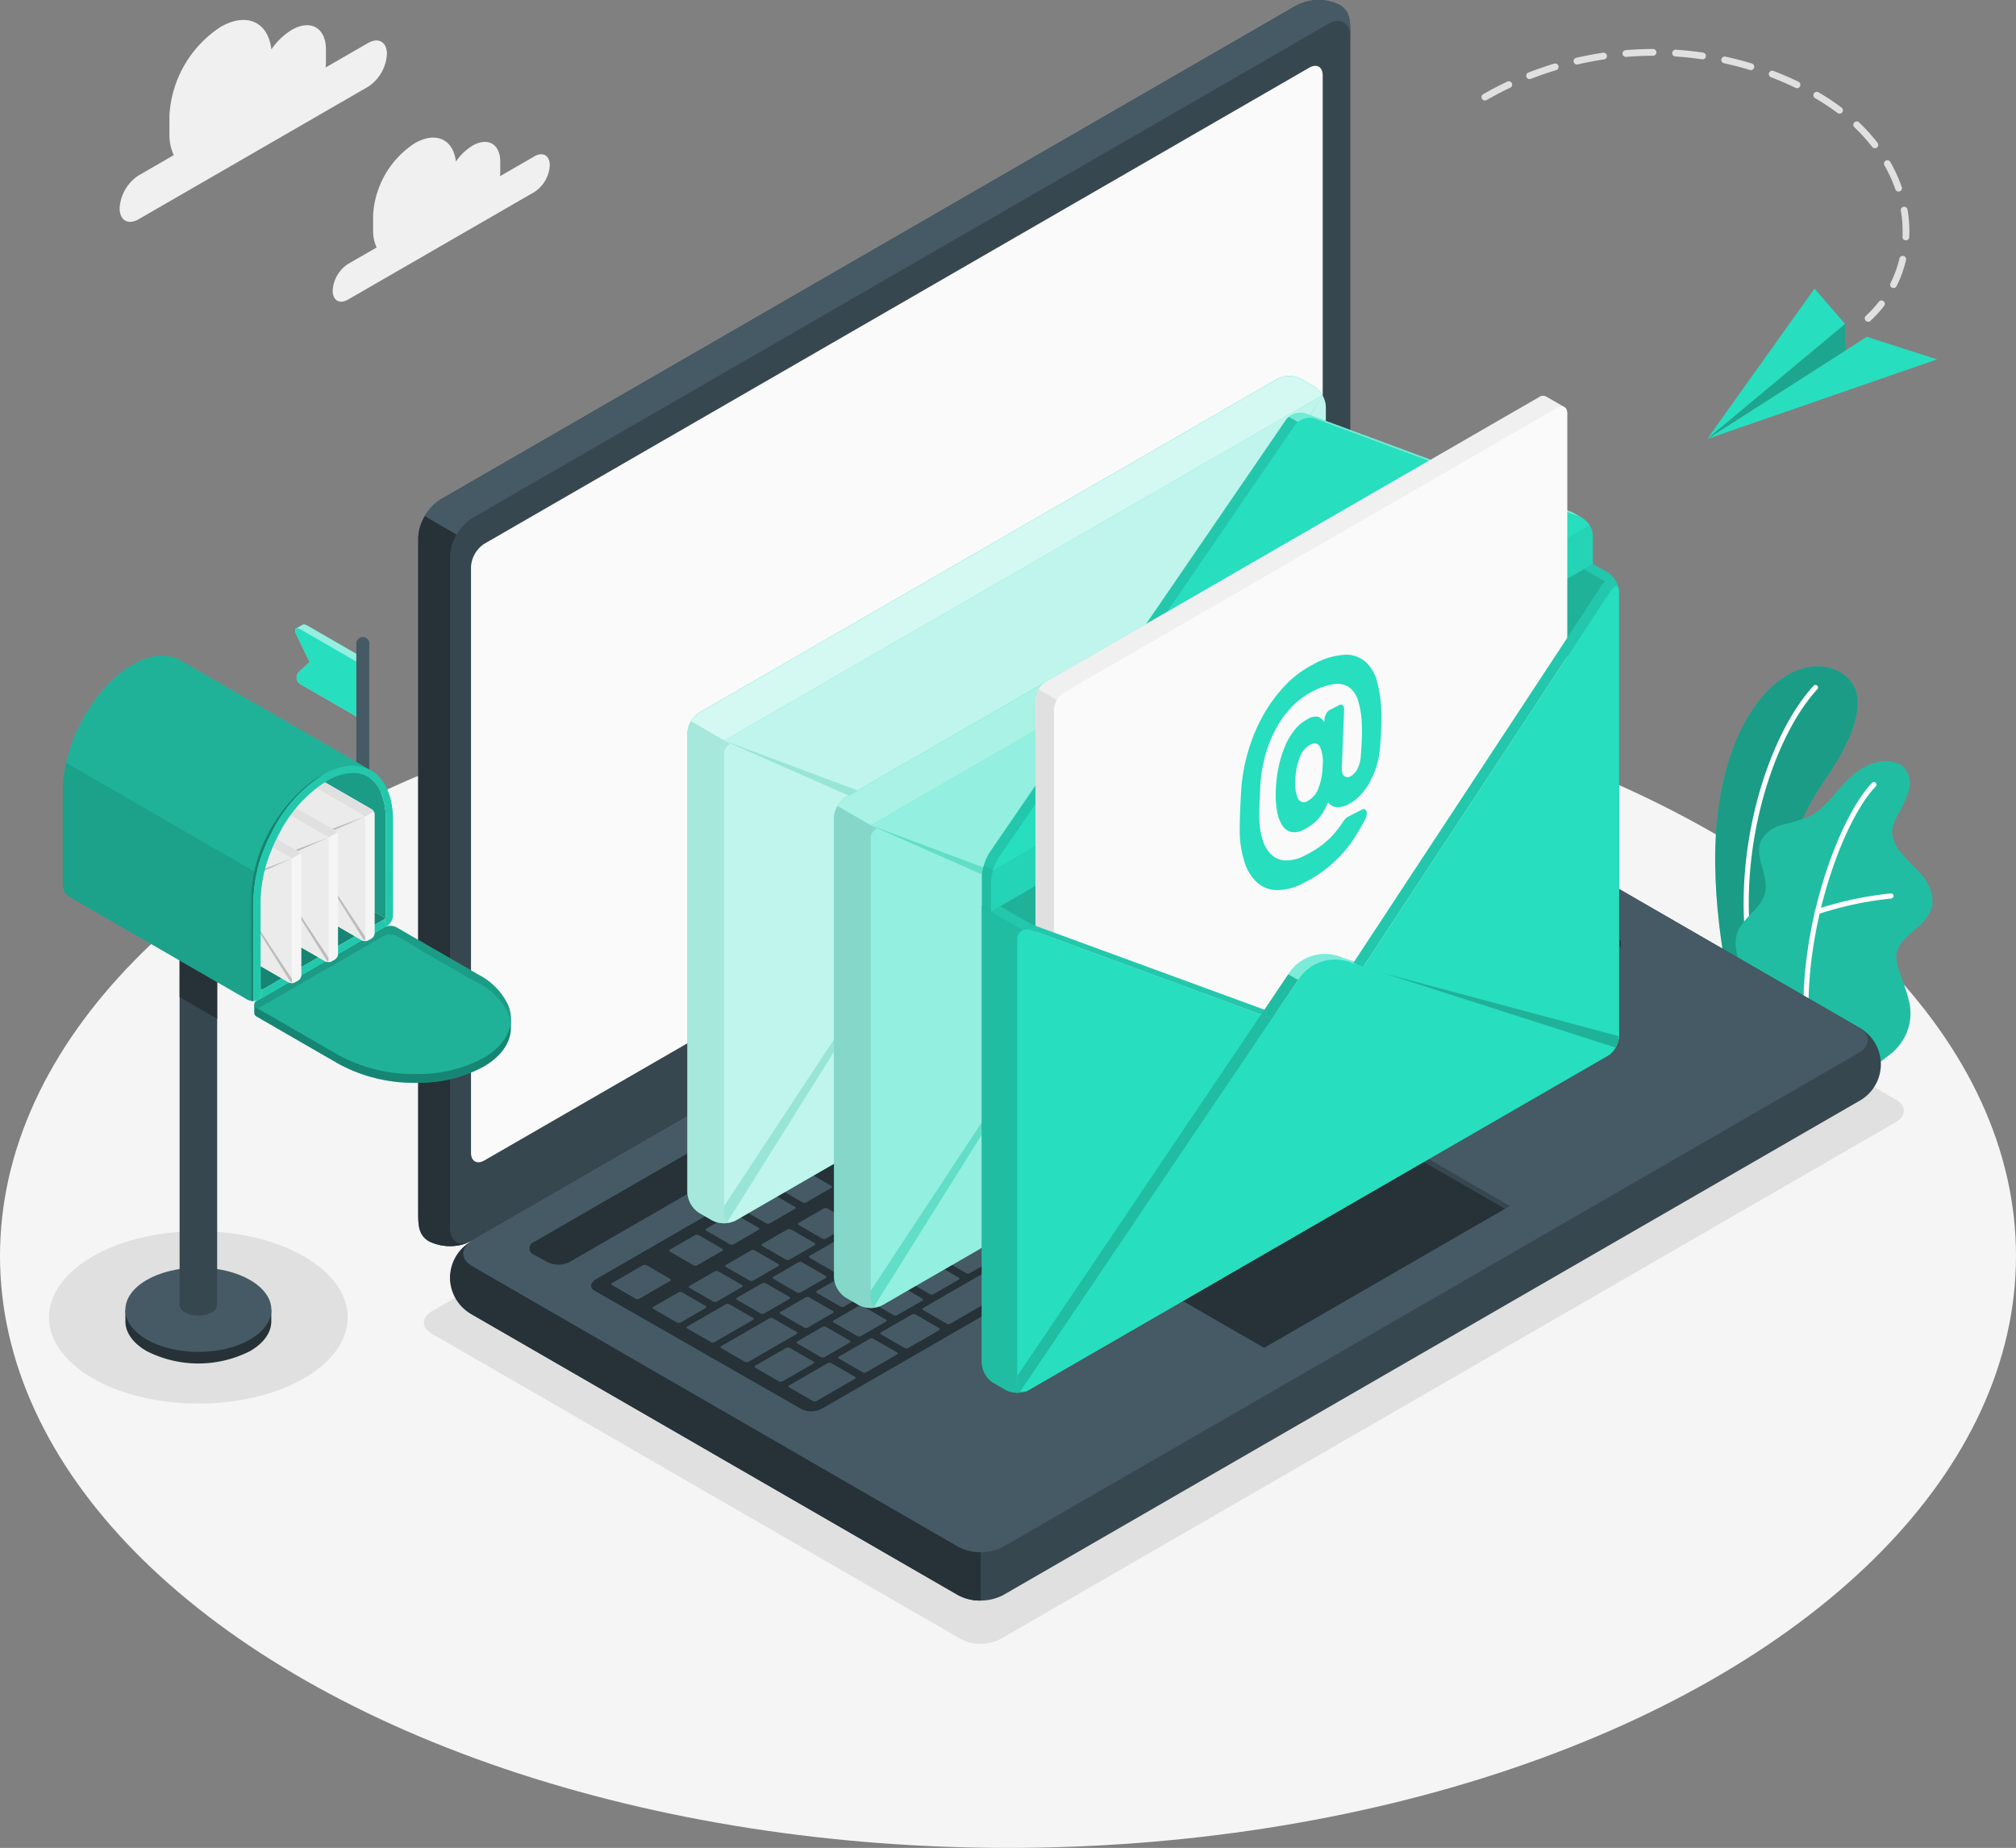 <svg xmlns="http://www.w3.org/2000/svg" width="310.587" height="284.73" viewBox="0 0 310.587 284.73"><rect x="0" y="0" width="310.587" height="284.73" fill="#808080" stroke="none"/><g id="Grupo_5602" data-name="Grupo 5602" transform="translate(-26.597 -67.412)"><g id="Floor" transform="translate(26.597 169.707)"><ellipse id="Floor-2" data-name="Floor" cx="155.293" cy="91.218" rx="155.293" ry="91.218" fill="#f5f5f5"></ellipse></g><g id="Shadows" transform="translate(34.146 189.064)"><path id="Shadow" d="M76.737,344.2c8.986,5.188,8.986,13.6,0,18.788s-23.555,5.188-32.541,0-8.986-13.6,0-18.788S67.751,339.013,76.737,344.2Z" transform="translate(-37.457 -272.263)" fill="#e0e0e0"></path><path id="Shadow-2" data-name="Shadow" d="M121.789,326.28,203.3,373.341a6.652,6.652,0,0,0,6.02,0l137.985-79.666c1.663-.96,1.663-2.516,0-3.476l-81.513-47.062a6.653,6.653,0,0,0-6.021,0L121.789,322.8C120.126,323.764,120.126,325.32,121.789,326.28Z" transform="translate(-62.787 -242.418)" fill="#e0e0e0"></path></g><g id="Plants" transform="translate(290.836 170.075)"><g id="Plants-2" data-name="Plants"><g id="Grupo_5559" data-name="Grupo 5559"><g id="Grupo_5556" data-name="Grupo 5556"><path id="Caminho_2746" data-name="Caminho 2746" d="M414.755,268.47l-5.679-3.282s-3.38-14.044-2.033-26.68c1.894-17.767,11.456-25.508,18.036-22.92,4.378,1.721,5.736,6.7-1.623,17.284C419.115,239.115,413.781,252.119,414.755,268.47Z" transform="translate(-406.726 -215.101)" fill="#27debf"></path></g><g id="Grupo_5557" data-name="Grupo 5557" opacity="0.3"><path id="Caminho_2747" data-name="Caminho 2747" d="M414.755,268.47l-5.679-3.282s-3.38-14.044-2.033-26.68c1.894-17.767,11.456-25.508,18.036-22.92,4.378,1.721,5.736,6.7-1.623,17.284C419.115,239.115,413.781,252.119,414.755,268.47Z" transform="translate(-406.726 -215.101)"></path></g><g id="Grupo_5558" data-name="Grupo 5558" transform="translate(4.391 2.878)"><path id="Caminho_2748" data-name="Caminho 2748" d="M414.328,262.832a.346.346,0,0,0,.054-.006.394.394,0,0,0,.314-.46c-3.113-16.388,2.612-34.8,9.7-42.465a.394.394,0,0,0-.579-.535c-7.218,7.8-13.055,26.517-9.9,43.146A.394.394,0,0,0,414.328,262.832Z" transform="translate(-413.043 -219.241)" fill="#fff"></path></g></g><g id="Grupo_5564" data-name="Grupo 5564" transform="translate(3.162 14.626)"><g id="Grupo_5560" data-name="Grupo 5560"><path id="Caminho_2749" data-name="Caminho 2749" d="M431.018,283.476c.9.457,3.283-1.586,3.948-2.083a8.32,8.32,0,0,0,2.607-3.316,7.8,7.8,0,0,0,.457-4.718,18.331,18.331,0,0,0-.718-2.46q-.408-1.192-.816-2.382a6.122,6.122,0,0,1-.478-2.42c.128-1.663,1.537-2.9,2.821-3.962,1.419-1.179,2.882-2.714,2.773-4.7a7.012,7.012,0,0,0-1.963-4.079c-1.013-1.157-2.2-2.165-3.12-3.394a4.892,4.892,0,0,1-1.157-3.042,5.1,5.1,0,0,1,.576-1.966,27.392,27.392,0,0,0,1.919-3.982,3.9,3.9,0,0,0-.879-4.086,4.564,4.564,0,0,0-3.467-.679,7.868,7.868,0,0,0-3.129,1.282c-3.07,1.916-4.685,5.749-7.97,7.27a33.594,33.594,0,0,1-4.008,1.2,5.013,5.013,0,0,0-3.231,2.46c-1.107,2.521,1.33,5.435.6,8.088-.649,2.348-2.849,3.345-4,5.489a4.941,4.941,0,0,0-.437,3.053,14.5,14.5,0,0,0,1.532,5.044,45.649,45.649,0,0,0,3.034,4.664S430.881,283.406,431.018,283.476Z" transform="translate(-411.275 -236.141)" fill="#27debf"></path></g><g id="Grupo_5561" data-name="Grupo 5561" opacity="0.15"><path id="Caminho_2750" data-name="Caminho 2750" d="M431.018,283.476c.9.457,3.283-1.586,3.948-2.083a8.32,8.32,0,0,0,2.607-3.316,7.8,7.8,0,0,0,.457-4.718,18.331,18.331,0,0,0-.718-2.46q-.408-1.192-.816-2.382a6.122,6.122,0,0,1-.478-2.42c.128-1.663,1.537-2.9,2.821-3.962,1.419-1.179,2.882-2.714,2.773-4.7a7.012,7.012,0,0,0-1.963-4.079c-1.013-1.157-2.2-2.165-3.12-3.394a4.892,4.892,0,0,1-1.157-3.042,5.1,5.1,0,0,1,.576-1.966,27.392,27.392,0,0,0,1.919-3.982,3.9,3.9,0,0,0-.879-4.086,4.564,4.564,0,0,0-3.467-.679,7.868,7.868,0,0,0-3.129,1.282c-3.07,1.916-4.685,5.749-7.97,7.27a33.594,33.594,0,0,1-4.008,1.2,5.013,5.013,0,0,0-3.231,2.46c-1.107,2.521,1.33,5.435.6,8.088-.649,2.348-2.849,3.345-4,5.489a4.941,4.941,0,0,0-.437,3.053,14.5,14.5,0,0,0,1.532,5.044,45.649,45.649,0,0,0,3.034,4.664S430.881,283.406,431.018,283.476Z" transform="translate(-411.275 -236.141)"></path></g><g id="Grupo_5562" data-name="Grupo 5562" transform="translate(10.434 3.225)"><path id="Caminho_2751" data-name="Caminho 2751" d="M426.9,280.36h.011a.4.4,0,0,0,.362-.429c-1.438-15.587,5.051-33.2,10.151-38.482a.394.394,0,0,0-.567-.548c-5.2,5.386-11.826,23.3-10.369,39.1A.4.4,0,0,0,426.9,280.36Z" transform="translate(-426.285 -240.782)" fill="#fff"></path></g><g id="Grupo_5563" data-name="Grupo 5563" transform="translate(12.185 20.376)"><path id="Caminho_2752" data-name="Caminho 2752" d="M429.218,268.663a.394.394,0,0,0,.115-.024,52.9,52.9,0,0,1,11.243-2.4.4.4,0,0,0,.357-.428.382.382,0,0,0-.428-.357,53.823,53.823,0,0,0-11.441,2.444.394.394,0,0,0,.155.763Z" transform="translate(-428.804 -265.454)" fill="#fff"></path></g></g></g></g><g id="Device" transform="translate(91.024 67.412)"><g id="Laptop"><path id="Caminho_2753" data-name="Caminho 2753" d="M126.345,314.374a7.373,7.373,0,0,0,3.438,5.709l74.858,43.228a7.6,7.6,0,0,0,6.877,0l131.816-76.1a6.459,6.459,0,0,0,0-11.419L268.476,232.56a7.6,7.6,0,0,0-6.876,0l-131.818,76.1A7.372,7.372,0,0,0,126.345,314.374Z" transform="translate(-121.434 -117.511)" fill="#37474f"></path><path id="Caminho_2754" data-name="Caminho 2754" d="M130.666,312.635l74.859,43.228a7.6,7.6,0,0,0,6.877,0l131.816-76.1c1.9-1.1,1.9-2.874,0-3.97L269.36,232.56a7.6,7.6,0,0,0-6.876,0l-131.818,76.1C128.767,309.761,128.767,311.539,130.666,312.635Z" transform="translate(-122.317 -117.511)" fill="#455a64"></path><path id="Caminho_2755" data-name="Caminho 2755" d="M208.081,390.528v7.44a7.015,7.015,0,0,1-3.439-.817l-74.861-43.23a6.44,6.44,0,0,1-.35-11.2c-1.54,1.1-1.421,2.724.35,3.748l74.861,43.23A7.018,7.018,0,0,0,208.081,390.528Z" transform="translate(-121.434 -151.347)" fill="#263238"></path><path id="Caminho_2756" data-name="Caminho 2756" d="M120.966,258.69c-1.782-1.028-1.684-2.765-1.684-4.958v-103.4a7.6,7.6,0,0,1,3.438-5.955l131.816-76.1a7.373,7.373,0,0,1,6.664-.122c1.782,1.028,1.685,2.765,1.685,4.958v103.4a7.6,7.6,0,0,1-3.438,5.955l-131.818,76.1A7.37,7.37,0,0,1,120.966,258.69Z" transform="translate(-119.281 -67.413)" fill="#37474f"></path><path id="Caminho_2757" data-name="Caminho 2757" d="M263.327,73.106c0-2.188-1.541-3.076-3.439-1.985L128.068,147.229a6.977,6.977,0,0,0-2.429,2.571l-4.907-2.854h-.006a7.048,7.048,0,0,1,2.435-2.571l131.813-76.1a7.367,7.367,0,0,1,6.664-.123C263.419,69.179,263.327,70.918,263.327,73.106Z" transform="translate(-119.721 -67.412)" fill="#455a64"></path><path id="Caminho_2758" data-name="Caminho 2758" d="M127.223,293.657a7.387,7.387,0,0,1-6.257-.088c-1.779-1.025-1.683-2.762-1.683-4.953v-103.4a6.934,6.934,0,0,1,1.009-3.383l4.907,2.841v.008a7.048,7.048,0,0,0-1.009,3.383v103.4C124.191,293.5,125.517,294.411,127.223,293.657Z" transform="translate(-119.281 -102.295)" fill="#263238"></path><path id="Caminho_2759" data-name="Caminho 2759" d="M133.046,155.643,260.135,82.287c1.139-.658,2.063-.124,2.063,1.191v90.26a4.559,4.559,0,0,1-2.063,3.573L133.046,250.666c-1.139.658-2.063.124-2.063-1.191v-90.26A4.561,4.561,0,0,1,133.046,155.643Z" transform="translate(-122.848 -71.861)" fill="#fafafa"></path><path id="Caminho_2760" data-name="Caminho 2760" d="M144.667,311.533l122.354-70.64a3.8,3.8,0,0,1,3.439,0l2.037,1.119a1.047,1.047,0,0,1,0,1.985l-122.373,70.63a3.8,3.8,0,0,1-3.438,0l-2.019-1.108A1.048,1.048,0,0,1,144.667,311.533Z" transform="translate(-126.803 -120.176)" fill="#263238"></path><g id="Grupo_5565" data-name="Grupo 5565" transform="translate(26.653 125.955)"><path id="Caminho_2761" data-name="Caminho 2761" d="M158.43,319.718l122.354-70.642a3.506,3.506,0,0,1,3.141-.171l31.847,18.388c.786.453.653,1.265-.3,1.814L193.264,339.652a3.525,3.525,0,0,1-3.145.176l-31.981-18.3C157.35,321.076,157.48,320.266,158.43,319.718Z" transform="translate(-157.622 -248.609)" fill="#263238"></path><path id="Caminho_2762" data-name="Caminho 2762" d="M265.811,279.919l3.831-2.212c.163-.094.178-.238.033-.322l-3.665-2.116a.617.617,0,0,0-.556.019l-3.831,2.212c-.163.094-.178.238-.033.321l3.665,2.116A.617.617,0,0,0,265.811,279.919Zm-5.593-7.653-3.832,2.212c-.162.094-.177.238-.033.321l3.665,2.116a.617.617,0,0,0,.556-.019l3.831-2.212c.163-.094.178-.238.033-.321l-3.665-2.116A.617.617,0,0,0,260.218,272.266Zm-12.377,7.146-6.483,3.743c-.163.093-.177.238-.033.32l3.665,2.117a.617.617,0,0,0,.556-.019l6.483-3.743c.163-.094.177-.238.033-.321l-3.665-2.117A.619.619,0,0,0,247.841,279.412Zm6.777-3.914-3.831,2.213c-.163.093-.178.238-.033.32l3.665,2.116a.618.618,0,0,0,.557-.019l3.831-2.212c.163-.094.177-.238.033-.321l-3.665-2.116A.619.619,0,0,0,254.619,275.5Zm-15.029,8.677-3.831,2.212c-.163.094-.177.238-.033.321l3.665,2.116a.617.617,0,0,0,.556-.019l3.832-2.212c.162-.094.177-.238.033-.321l-3.665-2.116A.617.617,0,0,0,239.59,284.175Zm-5.6,3.233-3.831,2.211c-.163.094-.177.238-.033.321l3.665,2.116a.616.616,0,0,0,.557-.019l3.831-2.212c.163-.094.177-.238.033-.321l-3.665-2.116A.617.617,0,0,0,233.991,287.408Zm14.366,8.633,3.831-2.212c.163-.094.178-.238.033-.32l-3.665-2.117a.617.617,0,0,0-.556.019l-3.832,2.211c-.163.095-.177.238-.033.322l3.665,2.116A.615.615,0,0,0,248.356,296.042Zm-5.6,3.233,3.831-2.212c.163-.094.178-.238.033-.321l-3.665-2.116a.617.617,0,0,0-.556.019l-3.831,2.212c-.163.094-.177.238-.033.321l3.665,2.116A.617.617,0,0,0,242.757,299.275Zm-5.6,3.232,3.831-2.212c.163-.094.177-.238.033-.321l-3.665-2.116a.618.618,0,0,0-.557.019l-3.831,2.212c-.163.095-.177.238-.033.321l3.665,2.117A.619.619,0,0,0,237.158,302.507Zm-5.6,3.232,3.831-2.211c.163-.094.177-.238.033-.322l-3.665-2.115a.616.616,0,0,0-.557.019l-3.831,2.212c-.163.094-.177.238-.033.321L231,305.758A.614.614,0,0,0,231.559,305.74Zm28.653-22.588,3.831-2.212c.163-.094.177-.238.033-.321l-3.665-2.116a.617.617,0,0,0-.556.019l-3.831,2.212c-.163.094-.178.238-.033.321l3.665,2.116A.619.619,0,0,0,260.212,283.151Zm-6.257,9.658,8.546-4.934c.163-.094.177-.238.033-.321l-8.9-5.139a.618.618,0,0,0-.556.019l-4.42,2.552c-.163.094-.177.238-.033.321l4.713,2.721c.145.083.129.227-.033.321l-3.536,2.042c-.163.094-.178.238-.033.321l3.665,2.116A.616.616,0,0,0,253.956,292.81Zm-25.563-2.169-3.832,2.212c-.163.094-.177.238-.033.321l3.665,2.116a.619.619,0,0,0,.557-.019l3.831-2.212c.163-.094.177-.238.033-.321l-3.665-2.117A.617.617,0,0,0,228.392,290.641Zm-5.6,3.232-3.831,2.212c-.163.094-.178.238-.033.321l3.665,2.116a.619.619,0,0,0,.557-.019l3.831-2.212c.163-.094.178-.238.033-.321l-3.665-2.116A.617.617,0,0,0,222.793,293.873ZM191.81,328.388a.617.617,0,0,0,.556-.019l3.831-2.212c.163-.094.178-.238.033-.321l-3.665-2.116a.617.617,0,0,0-.556.019l-3.831,2.212c-.163.094-.177.238-.033.321ZM178,319.734l-3.831,2.212c-.163.094-.177.238-.033.321l3.665,2.116a.619.619,0,0,0,.557-.019l3.831-2.212c.163-.094.177-.238.033-.321l-3.665-2.116A.619.619,0,0,0,178,319.734Zm7.1,6.481a.617.617,0,0,0,.556-.019l3.832-2.212c.163-.094.177-.238.033-.32l-3.665-2.117a.619.619,0,0,0-.557.019l-3.831,2.211c-.163.095-.177.238-.033.321Zm15.448,3.474,3.831-2.212c.163-.094.178-.238.033-.321l-3.665-2.116a.615.615,0,0,0-.556.019l-3.831,2.211c-.163.094-.178.238-.033.322l3.665,2.115A.615.615,0,0,0,200.548,329.69Zm-6.155,3.252a.617.617,0,0,0,.556-.019l3.831-2.213c.163-.094.177-.237.033-.321l-3.665-2.116a.619.619,0,0,0-.557.019l-3.831,2.212c-.163.094-.177.238-.033.321ZM183.6,316.5l-3.831,2.211c-.163.095-.177.238-.033.322l3.665,2.116a.619.619,0,0,0,.557-.019l3.831-2.213c.163-.094.177-.237.033-.32l-3.665-2.116A.616.616,0,0,0,183.6,316.5Zm27.995-16.163-3.831,2.212c-.163.094-.177.238-.033.321l3.665,2.116a.619.619,0,0,0,.557-.019l3.831-2.212c.163-.094.177-.238.033-.321l-3.665-2.116A.616.616,0,0,0,211.594,300.338Zm-22.4,12.931-3.831,2.211c-.163.094-.177.238-.033.321L189,317.918a.615.615,0,0,0,.556-.019l3.832-2.212c.163-.094.177-.238.033-.321l-3.665-2.116A.615.615,0,0,0,189.2,313.269Zm27.995-16.164-3.831,2.213c-.163.093-.177.238-.033.32l3.665,2.117a.617.617,0,0,0,.557-.019l3.831-2.211c.163-.095.177-.238.033-.322l-3.665-2.116A.619.619,0,0,0,217.194,297.105ZM206,303.571l-3.831,2.212c-.163.094-.178.238-.033.321l3.665,2.116a.619.619,0,0,0,.557-.019l3.83-2.212c.163-.094.178-.238.033-.321l-3.665-2.116A.617.617,0,0,0,206,303.571Zm-5.6,3.233-3.831,2.212c-.163.094-.177.238-.033.32l3.665,2.117a.619.619,0,0,0,.557-.019l3.831-2.211c.163-.095.177-.238.033-.322l-3.665-2.116A.619.619,0,0,0,200.4,306.8Zm-5.6,3.232-3.831,2.212c-.163.094-.178.238-.033.321l3.665,2.116a.618.618,0,0,0,.557-.019l3.831-2.212c.163-.094.177-.238.033-.322l-3.665-2.115A.617.617,0,0,0,194.8,310.036Zm25.563,2.169,3.831-2.212c.163-.094.178-.238.033-.321l-3.665-2.116a.619.619,0,0,0-.557.019l-3.831,2.211c-.163.095-.177.238-.033.322l3.665,2.116A.617.617,0,0,0,220.361,312.2Zm52.234-47.085-3.831,2.212c-.163.094-.177.238-.033.321l3.665,2.116a.616.616,0,0,0,.557-.019l3.831-2.212c.163-.094.177-.238.033-.321l-3.665-2.116A.617.617,0,0,0,272.595,265.12Zm-6.778,3.914-3.832,2.212c-.163.094-.177.237-.033.321l3.665,2.116a.621.621,0,0,0,.557-.019l3.831-2.212c.163-.095.177-.238.033-.322l-3.665-2.116A.617.617,0,0,0,265.817,269.033Zm12.376-7.146-3.83,2.212c-.163.094-.178.238-.033.321L278,266.536a.617.617,0,0,0,.556-.019l3.831-2.212c.163-.094.178-.238.033-.321l-3.665-2.117A.621.621,0,0,0,278.193,261.887Zm-30.947,28.75,3.831-2.211c.163-.095.177-.238.033-.322l-3.665-2.116a.617.617,0,0,0-.556.019l-3.832,2.212c-.163.094-.177.238-.033.321l3.665,2.117A.619.619,0,0,0,247.246,290.637Zm37.1-32a.619.619,0,0,0-.557.019l-3.83,2.212c-.163.095-.178.238-.033.322l3.665,2.116a.614.614,0,0,0,.555-.019l3.832-2.212c.163-.094.177-.237.033-.321ZM225.96,308.973l3.831-2.212c.163-.094.178-.238.033-.321l-3.665-2.116a.617.617,0,0,0-.556.019l-3.831,2.212c-.163.094-.178.238-.033.321l3.665,2.116A.617.617,0,0,0,225.96,308.973Zm68.662-39.642,3.831-2.211c.163-.094.177-.238.033-.322l-3.665-2.115a.618.618,0,0,0-.557.019l-3.831,2.212c-.163.094-.177.238-.033.321l3.665,2.116A.616.616,0,0,0,294.622,269.33Zm-10.834.211,3.83-2.213c.163-.094.178-.237.033-.32l-3.665-2.117a.617.617,0,0,0-.556.019l-3.831,2.211c-.163.095-.178.238-.033.322l3.665,2.116A.619.619,0,0,0,283.788,269.541Zm5.8-7.882a.616.616,0,0,0-.557.019l-3.831,2.212c-.163.094-.177.238-.033.321l3.665,2.116a.617.617,0,0,0,.556-.019l3.831-2.212c.163-.094.178-.238.033-.321Zm1.179-.681,8.9,5.139a.617.617,0,0,0,.556-.019l3.831-2.211c.163-.095.178-.238.033-.322l-8.9-5.138a.617.617,0,0,0-.556.019l-3.831,2.212C290.634,260.751,290.619,260.895,290.764,260.978Zm-12.934,7.165L274,270.355c-.163.094-.178.238-.033.321l3.665,2.116a.619.619,0,0,0,.557-.019l3.831-2.212c.163-.095.177-.238.033-.321l-3.665-2.116A.619.619,0,0,0,277.83,268.143Zm-42.14,24.329-3.831,2.212c-.163.094-.177.238-.033.321l3.665,2.116a.617.617,0,0,0,.556-.019l3.832-2.212c.163-.094.177-.238.033-.321l-3.665-2.116A.616.616,0,0,0,235.69,292.472Zm52.776-19.89a.619.619,0,0,0,.557-.019l3.831-2.212c.162-.094.177-.238.033-.321l-3.665-2.116a.617.617,0,0,0-.556.019l-3.831,2.212c-.163.094-.178.238-.033.321ZM241.29,289.24l-3.832,2.212c-.163.094-.177.238-.033.321l3.665,2.116a.617.617,0,0,0,.556-.019l3.831-2.212c.163-.095.178-.238.033-.321l-3.665-2.116A.615.615,0,0,0,241.29,289.24Zm-43.881,35.915a.619.619,0,0,0,.557-.019l3.831-2.212c.163-.095.177-.238.033-.321l-3.665-2.117a.617.617,0,0,0-.556.019l-3.832,2.212c-.163.094-.177.238-.033.321Zm-6.51-6.821-3.832,2.212c-.163.094-.177.238-.033.321l3.665,2.116a.617.617,0,0,0,.556-.019l3.831-2.212c.163-.094.178-.238.033-.321l-3.665-2.117A.617.617,0,0,0,190.9,318.333Zm12.665,3.57,3.831-2.212c.163-.094.178-.238.033-.321l-3.665-2.116a.615.615,0,0,0-.556.019l-3.831,2.211c-.163.094-.178.238-.033.322l3.665,2.115A.615.615,0,0,0,203.564,321.9Zm5.6-3.232,3.831-2.212c.163-.094.178-.238.033-.321l-3.665-2.116a.619.619,0,0,0-.557.019l-3.831,2.212c-.163.094-.177.238-.033.321l3.665,2.116A.617.617,0,0,0,209.163,318.67Zm5.6-3.233,3.831-2.211c.163-.095.177-.238.033-.322l-3.665-2.116a.619.619,0,0,0-.557.019l-3.831,2.212c-.163.094-.177.238-.033.321l3.665,2.116A.617.617,0,0,0,214.762,315.437ZM196.5,315.1l-3.831,2.211c-.163.095-.177.238-.033.322l3.665,2.116a.615.615,0,0,0,.556-.019l3.831-2.211c.163-.094.177-.238.033-.322l-3.665-2.115A.616.616,0,0,0,196.5,315.1Zm5.6-3.233-3.831,2.212c-.163.094-.178.238-.033.321l3.665,2.117a.617.617,0,0,0,.556-.019l3.832-2.212c.163-.094.177-.238.033-.321l-3.665-2.116A.618.618,0,0,0,202.1,311.868Zm22.4-12.93-3.832,2.212c-.163.094-.177.238-.033.321l3.665,2.116a.617.617,0,0,0,.557-.019l3.831-2.211c.163-.094.178-.238.033-.322l-3.665-2.115A.617.617,0,0,0,224.493,298.938Zm-5.6,3.232-3.831,2.212c-.163.094-.178.238-.033.321l3.665,2.116a.617.617,0,0,0,.556-.019l3.831-2.212c.163-.094.178-.238.033-.321l-3.665-2.116A.618.618,0,0,0,218.893,302.17Zm11.2-6.465-3.831,2.212c-.163.095-.177.238-.033.321l3.665,2.117a.619.619,0,0,0,.557-.019l3.831-2.212c.163-.094.177-.238.033-.321l-3.665-2.116A.621.621,0,0,0,230.091,295.7Zm-22.4,12.931-3.831,2.212c-.163.094-.178.238-.033.321l3.665,2.116a.617.617,0,0,0,.556-.019l3.831-2.212c.163-.095.178-.238.033-.321l-3.665-2.116A.617.617,0,0,0,207.7,308.635Zm5.6-3.232-3.831,2.211c-.163.095-.177.238-.033.322l3.665,2.116a.617.617,0,0,0,.556-.019l3.831-2.213c.163-.094.177-.238.033-.32l-3.665-2.116A.616.616,0,0,0,213.294,305.4Zm-7.147,21.054,3.831-2.212c.163-.094.177-.238.033-.321l-3.665-2.116a.617.617,0,0,0-.557.019l-3.83,2.212c-.163.094-.178.238-.033.321l3.665,2.116A.617.617,0,0,0,206.147,326.457Zm-29.524-1.394-3.665-2.116a.617.617,0,0,0-.556.019l-3.831,2.212c-.163.094-.178.238-.033.321l3.665,2.117a.619.619,0,0,0,.557-.019l3.831-2.211C176.753,325.291,176.767,325.147,176.623,325.063Zm7.3,1.832-3.665-2.116a.615.615,0,0,0-.556.019l-5.893,3.4c-.163.094-.178.238-.033.321l3.665,2.116a.617.617,0,0,0,.556-.019l5.894-3.4C184.051,327.122,184.066,326.979,183.921,326.9Zm-12.769-6.011-3.665-2.116a.619.619,0,0,0-.557.019l-4.715,2.723c-.163.093-.177.238-.033.321l3.665,2.116a.619.619,0,0,0,.557-.019l4.715-2.722C171.283,321.112,171.3,320.968,171.153,320.884Zm3.615-2.087a.617.617,0,0,0,.556-.019l3.831-2.213c.163-.094.178-.237.033-.32l-3.665-2.117a.619.619,0,0,0-.557.019l-3.831,2.211c-.163.095-.177.238-.033.322Zm15.863,10.27-3.665-2.116a.619.619,0,0,0-.557.019l-7.367,4.253c-.163.095-.178.238-.033.322l3.665,2.116a.617.617,0,0,0,.556-.019l7.368-4.254C190.761,329.295,190.775,329.151,190.631,329.067Zm2.584,4.554-3.665-2.116a.617.617,0,0,0-.556.019l-4.715,2.722c-.163.094-.178.238-.033.321l3.665,2.116a.616.616,0,0,0,.557-.019l4.715-2.722C193.344,333.849,193.358,333.705,193.215,333.622ZM216.4,294.763a.617.617,0,0,0,.556-.019l3.831-2.212c.163-.094.177-.238.033-.321l-3.665-2.116a.616.616,0,0,0-.557.019l-3.83,2.212c-.163.094-.178.238-.033.321Zm-11.2,6.465a.619.619,0,0,0,.557-.019L209.586,299c.163-.094.177-.237.033-.321l-3.665-2.116a.619.619,0,0,0-.557.019l-3.831,2.211c-.163.095-.177.238-.033.322Zm-24.832,14.336a.617.617,0,0,0,.556-.019l3.831-2.212c.163-.094.178-.238.033-.321l-3.665-2.116a.615.615,0,0,0-.556.019l-3.831,2.211c-.163.094-.178.238-.033.322ZM210.8,298a.617.617,0,0,0,.556-.019l3.832-2.212c.163-.094.177-.238.033-.321l-3.665-2.116a.617.617,0,0,0-.556.019l-3.831,2.212c-.163.094-.178.238-.033.321Zm-11.2,6.465a.617.617,0,0,0,.557-.019l3.831-2.211c.163-.094.177-.238.033-.322l-3.665-2.115a.617.617,0,0,0-.556.019l-3.832,2.212c-.163.094-.177.238-.033.321Zm-3.636,29.388a.614.614,0,0,0-.557.019l-5.893,3.4c-.163.094-.177.238-.033.321l3.665,2.116a.619.619,0,0,0,.557-.019l5.893-3.4c.163-.094.177-.238.033-.322Zm-4.4-24.749a.619.619,0,0,0,.557-.019l3.831-2.211c.163-.095.177-.238.033-.322l-3.665-2.116a.619.619,0,0,0-.557.019l-3.831,2.212c-.163.094-.177.237-.033.321Zm-5.6,3.232a.618.618,0,0,0,.557-.019l3.831-2.212c.163-.094.177-.238.033-.321l-3.665-2.116a.615.615,0,0,0-.556.019l-3.832,2.212c-.163.094-.177.238-.033.321ZM299.693,273.96a.617.617,0,0,0-.556.019l-9.43,5.445c-.163.094-.177.238-.033.321l3.666,2.116a.615.615,0,0,0,.556-.019l9.429-5.444c.163-.094.178-.238.033-.321Zm-12.377,7.146a.615.615,0,0,0-.556.019l-3.831,2.211c-.163.094-.177.238-.033.321l3.665,2.117a.621.621,0,0,0,.557-.019l3.83-2.212c.163-.094.178-.238.033-.321Zm-75.569,42.118,3.831-2.211c.163-.095.177-.238.033-.322l-3.665-2.116a.619.619,0,0,0-.557.019l-3.831,2.212c-.163.095-.177.238-.033.322l3.665,2.116A.619.619,0,0,0,211.747,323.224Zm64.372-35.653a.619.619,0,0,0-.557.019l-3.831,2.212c-.163.094-.177.238-.033.321l3.665,2.116a.619.619,0,0,0,.557-.019l3.831-2.212c.163-.094.177-.238.033-.321Zm29.174-16.844a.619.619,0,0,0-.557.019l-3.831,2.212c-.162.094-.177.238-.033.321l3.665,2.116a.619.619,0,0,0,.557-.019l3.831-2.212c.163-.094.177-.238.033-.321Zm9.264-1.116-8.9-5.139a.617.617,0,0,0-.556.019l-3.831,2.212c-.163.094-.177.238-.033.321l8.9,5.139a.619.619,0,0,0,.557-.019l3.831-2.212C314.686,269.838,314.7,269.694,314.556,269.611ZM255.2,299.65a.617.617,0,0,0-.556.019l-4.715,2.722c-.163.094-.178.238-.033.321l3.665,2.116a.617.617,0,0,0,.556-.019l4.715-2.722c.163-.094.177-.238.033-.321Zm14.145-8.166a.618.618,0,0,0-.557.019l-5.894,3.4c-.163.094-.177.238-.033.321l3.665,2.116a.618.618,0,0,0,.556-.019l5.894-3.4c.163-.094.177-.238.033-.321Zm-27.111,15.652a.619.619,0,0,0-.557.019l-31.531,18.2c-.163.094-.178.238-.033.321l3.665,2.116a.619.619,0,0,0,.557-.019l31.531-18.2c.163-.094.178-.238.033-.321Zm-33.3,19.226a.617.617,0,0,0-.556.019l-4.716,2.722c-.163.094-.177.238-.033.322l3.665,2.116a.616.616,0,0,0,.557-.019l4.715-2.722c.163-.094.177-.238.033-.321Zm39.782-22.968a.617.617,0,0,0-.556.019l-4.715,2.722c-.163.095-.178.238-.033.322l3.665,2.115a.616.616,0,0,0,.557-.018l4.715-2.723c.163-.094.177-.238.033-.321ZM202.447,330.1a.619.619,0,0,0-.556.019l-4.715,2.722c-.163.094-.177.238-.033.321l3.665,2.117a.619.619,0,0,0,.557-.019l4.714-2.722c.163-.094.178-.238.033-.321Zm59.232-34.2a.617.617,0,0,0-.556.019l-4.715,2.722c-.163.094-.177.238-.033.321l3.665,2.116a.617.617,0,0,0,.556-.019l4.716-2.722c.163-.094.177-.238.033-.321Zm20.039-11.57a.619.619,0,0,0-.557.019l-3.831,2.212c-.163.094-.177.237-.033.321l3.665,2.116a.619.619,0,0,0,.557-.019l3.831-2.211c.163-.095.177-.238.033-.322Zm12.541-8.752,3.831-2.211c.163-.095.178-.238.033-.322l-3.665-2.115a.617.617,0,0,0-.556.019l-3.832,2.212c-.162.094-.177.238-.033.321l3.665,2.116A.615.615,0,0,0,294.258,275.586Zm-22.848,1.1,3.831-2.212c.163-.094.177-.238.033-.321l-3.665-2.116a.617.617,0,0,0-.557.019l-3.83,2.211c-.163.095-.178.238-.033.321l3.665,2.116A.616.616,0,0,0,271.41,276.686Zm-14.872,20.677,11.2-6.465c.163-.095.177-.238.033-.322l-3.665-2.116a.619.619,0,0,0-.557.019l-11.2,6.465c-.163.094-.178.238-.033.321l3.665,2.116A.615.615,0,0,0,256.539,297.363ZM288.1,278.837a.617.617,0,0,0,.556-.019l3.831-2.212c.163-.094.178-.238.033-.321l-3.665-2.116a.617.617,0,0,0-.556.019l-3.831,2.212c-.163.094-.177.238-.033.321Zm-4.679-3.041,3.831-2.213c.163-.094.177-.238.033-.32l-3.665-2.116a.616.616,0,0,0-.557.019l-3.831,2.211c-.163.095-.178.238-.033.322l3.665,2.116A.619.619,0,0,0,283.424,275.8Zm-32.485,24.8,3.832-2.212c.163-.094.177-.238.033-.321l-3.665-2.116a.619.619,0,0,0-.557.019l-3.831,2.212c-.163.094-.177.238-.033.321l3.665,2.116A.617.617,0,0,0,250.939,300.6Zm24.787-14.613a.619.619,0,0,0,.557-.019l3.831-2.212c.163-.094.177-.238.033-.321l-3.665-2.116a.617.617,0,0,0-.556.019l-3.831,2.212c-.163.094-.178.238-.033.321Zm-52.782,30.776,3.832-2.213c.162-.093.177-.237.033-.32l-3.665-2.116a.615.615,0,0,0-.556.019l-3.831,2.212c-.163.094-.177.238-.033.321l3.665,2.116A.617.617,0,0,0,222.944,316.759Zm5.6-3.233,3.831-2.212c.163-.094.177-.238.033-.321l-3.665-2.116a.615.615,0,0,0-.556.019l-3.832,2.211c-.163.094-.177.238-.033.322l3.665,2.115A.616.616,0,0,0,228.544,313.526Zm-11.2,6.465,3.831-2.212c.163-.094.177-.238.033-.321l-3.665-2.116a.618.618,0,0,0-.557.019l-3.831,2.212c-.163.094-.177.238-.033.321l3.665,2.117A.621.621,0,0,0,217.346,319.992Zm22.4-12.93,3.831-2.212c.163-.094.178-.238.033-.321l-3.665-2.117a.617.617,0,0,0-.556.019l-3.832,2.212c-.162.094-.177.237-.033.32l3.665,2.117A.619.619,0,0,0,239.742,307.062Zm-5.6,3.232,3.831-2.212c.163-.094.178-.238.033-.321l-3.665-2.116a.617.617,0,0,0-.556.019l-3.831,2.212c-.163.094-.178.238-.033.321l3.665,2.116A.617.617,0,0,0,234.142,310.294Zm11.2-6.465,3.831-2.212c.163-.094.177-.238.033-.321l-3.665-2.116a.619.619,0,0,0-.557.019l-3.831,2.212c-.163.094-.177.238-.033.322l3.665,2.116A.619.619,0,0,0,245.341,303.829Zm30.554-44.97a.619.619,0,0,0,.557-.019l3.831-2.212c.163-.094.177-.238.033-.321l-.975-.564a.619.619,0,0,0-.557.019l-3.831,2.212c-.162.094-.177.238-.033.321Zm-27.829,17.62a.615.615,0,0,0,.556-.019l3.832-2.211c.162-.094.177-.238.033-.322l-3.665-2.115a.616.616,0,0,0-.557.018l-3.831,2.213c-.163.094-.178.238-.033.321Zm11.2-6.465a.617.617,0,0,0,.556-.019l3.832-2.212c.163-.094.177-.238.033-.322l-3.665-2.116a.619.619,0,0,0-.557.019l-3.831,2.212c-.163.094-.177.238-.033.321Zm-18.034,10.412a.617.617,0,0,0,.556-.019l3.831-2.212c.163-.094.177-.238.033-.321l-3.665-2.116a.615.615,0,0,0-.556.019l-3.831,2.211c-.163.094-.178.238-.033.321Zm12.436-7.18a.615.615,0,0,0,.556-.019l3.831-2.212c.163-.094.178-.238.033-.321l-3.665-2.116a.617.617,0,0,0-.556.019l-3.831,2.212c-.163.094-.178.238-.033.321Zm-23.634,13.645a.617.617,0,0,0,.557-.019l3.831-2.211c.163-.094.177-.238.033-.322l-3.665-2.115a.616.616,0,0,0-.557.019l-3.831,2.212c-.163.094-.177.238-.033.321Zm5.6-3.232a.617.617,0,0,0,.556-.019l3.832-2.212c.163-.094.177-.238.033-.321l-3.665-2.116a.617.617,0,0,0-.556.019L232,281.221c-.163.095-.177.238-.033.322ZM264.7,265.324a.617.617,0,0,0,.557-.019l3.831-2.212c.163-.094.177-.237.033-.321l-.976-.563a.617.617,0,0,0-.556.019l-3.831,2.212c-.163.095-.178.238-.033.321Zm16.8-9.7a.616.616,0,0,0,.557-.019l3.831-2.211c.163-.095.177-.238.033-.322l-.976-.563a.615.615,0,0,0-.556.019l-3.831,2.211c-.163.094-.178.238-.033.322Zm7.7,4.445a.617.617,0,0,0,.556-.019l3.832-2.212c.163-.094.177-.238.033-.321l-3.665-2.116a.617.617,0,0,0-.556.019l-3.831,2.212c-.163.094-.178.238-.033.321Zm10.665,12.282,3.831-2.212c.163-.094.178-.238.033-.321l-3.665-2.116a.621.621,0,0,0-.557.019l-3.831,2.212c-.163.095-.177.238-.033.321l3.665,2.117A.619.619,0,0,0,299.858,272.353ZM270.3,262.091a.617.617,0,0,0,.556-.019l3.831-2.212c.163-.094.178-.238.033-.321l-.976-.563a.619.619,0,0,0-.557.019l-3.831,2.212c-.162.094-.177.238-.033.321Zm-45.865,28.032a.618.618,0,0,0,.557-.019l3.831-2.212c.163-.094.178-.238.033-.321l-3.665-2.116a.617.617,0,0,0-.556.019l-3.832,2.212c-.162.094-.177.238-.033.321Z" transform="translate(-158.983 -249.781)" fill="#455a64"></path></g><path id="Caminho_2763" data-name="Caminho 2763" d="M275.613,338.6l.786.453,20.863,12.044,37.1-21.422.772-.44-21.649-12.5Z" transform="translate(-166.942 -143.424)" fill="#37474f"></path><g id="Grupo_5566" data-name="Grupo 5566" transform="translate(109.457 174.204)"><path id="Caminho_2764" data-name="Caminho 2764" d="M276.743,339.443l20.863,12.044,37.1-21.422L313.833,318.02Z" transform="translate(-276.743 -318.02)" fill="#263238"></path></g></g></g><g id="Mail_Box" data-name="Mail Box" transform="translate(36.28 163.624)"><g id="MailBox"><g id="Grupo_5569" data-name="Grupo 5569" transform="translate(35.785)"><g id="Grupo_5567" data-name="Grupo 5567"><path id="Caminho_2765" data-name="Caminho 2765" d="M102.472,210.954l-8.5-4.908c-.377-.218-.653-.272-.8-.186-.178.1-.886.513-1.035.6-.181.1-.178.41.051.884l2.068,4.281-1.544,1.417a1.2,1.2,0,0,0,.225,2.044l8.5,4.908,1.038-.6Z" transform="translate(-92.006 -205.821)" fill="#27debf"></path><path id="Caminho_2766" data-name="Caminho 2766" d="M102.472,210.954l-8.5-4.908c-.377-.218-.653-.272-.8-.186-.178.1-.886.513-1.035.6-.181.1-.178.41.051.884l2.068,4.281-1.544,1.417a1.2,1.2,0,0,0,.225,2.044l8.5,4.908,1.038-.6Z" transform="translate(-92.006 -205.821)" fill="#fff" opacity="0.5"></path><path id="Caminho_2767" data-name="Caminho 2767" d="M92.935,206.909c-.831-.48-1.167-.168-.749.7l2.068,4.281L92.709,213.3a1.2,1.2,0,0,0,.225,2.044l8.5,4.908v-8.437Z" transform="translate(-92.006 -206.084)" fill="#27debf"></path></g><g id="Grupo_5568" data-name="Grupo 5568" transform="translate(9.429 1.942)"><path id="Caminho_2768" data-name="Caminho 2768" d="M106.569,238.85a1,1,0,0,1-1-1V209.615a1,1,0,1,1,2,0v28.236A1,1,0,0,1,106.569,238.85Z" transform="translate(-105.57 -208.615)" fill="#455a64"></path></g></g><g id="Grupo_5570" data-name="Grupo 5570" transform="translate(9.632 99.107)"><path id="Caminho_2769" data-name="Caminho 2769" d="M54.385,357.436v-1.764h.435a6.93,6.93,0,0,1,2.857-2.8,17.576,17.576,0,0,1,15.9,0,6.926,6.926,0,0,1,2.857,2.8h.43v1.708c.035,1.688-1.057,3.382-3.287,4.669a17.576,17.576,0,0,1-15.9,0C55.471,360.775,54.375,359.1,54.385,357.436Z" transform="translate(-54.383 -349.178)" fill="#263238"></path><ellipse id="Elipse_10" data-name="Elipse 10" cx="11.246" cy="6.493" rx="11.246" ry="6.493" fill="#455a64"></ellipse></g><g id="Grupo_5571" data-name="Grupo 5571" transform="translate(17.984 44.456)"><path id="Caminho_2770" data-name="Caminho 2770" d="M72.188,269.775l0,60.374a1.44,1.44,0,0,1-.848,1.182,4.526,4.526,0,0,1-4.093,0,1.44,1.44,0,0,1-.848-1.182l0-60.374Z" transform="translate(-66.397 -269.775)" fill="#37474f"></path><path id="Caminho_2771" data-name="Caminho 2771" d="M66.4,280.279v5.679l5.79,3.335v-5.664Z" transform="translate(-66.397 -272.977)" fill="#263238"></path></g><g id="Grupo_5572" data-name="Grupo 5572" transform="translate(30.464 22.879)"><path id="Caminho_2772" data-name="Caminho 2772" d="M92.866,260.246l10.7,6.187a.772.772,0,0,1-.209.215L84.636,277.457c-.16.09-.285.021-.285-.167V263.8a21.067,21.067,0,0,1,1.564-7.563Z" transform="translate(-84.351 -244.07)" fill="#27debf"></path><path id="Caminho_2773" data-name="Caminho 2773" d="M92.866,260.246l10.7,6.187a.772.772,0,0,1-.209.215L84.636,277.457c-.16.09-.285.021-.285-.167V263.8a21.067,21.067,0,0,1,1.564-7.563Z" transform="translate(-84.351 -244.07)" opacity="0.4"></path><path id="Caminho_2774" data-name="Caminho 2774" d="M104.339,246.046v15.1L86.6,250.9c.018-.049.038-.1.058-.148,1.9-4.751,5.108-8.779,8.583-10.778a8.121,8.121,0,0,1,4.012-1.242C102.391,238.734,104.339,241.536,104.339,246.046Z" transform="translate(-85.038 -238.734)" fill="#27debf"></path><path id="Caminho_2775" data-name="Caminho 2775" d="M104.339,246.046v15.1L86.6,250.9c.018-.049.038-.1.058-.148,1.9-4.751,5.108-8.779,8.583-10.778a8.121,8.121,0,0,1,4.012-1.242C102.391,238.734,104.339,241.536,104.339,246.046Z" transform="translate(-85.038 -238.734)" opacity="0.3"></path></g><g id="Grupo_5573" data-name="Grupo 5573" transform="translate(29.494 46.443)"><path id="Caminho_2776" data-name="Caminho 2776" d="M122.489,288.929v-1.349h-.128v.193a5.878,5.878,0,0,0-.352-1.091,10.187,10.187,0,0,0-4.477-4.552l-12.674-7.316a2.113,2.113,0,0,0-1.911,0L83.572,286a2.751,2.751,0,0,1-.616-.679v1.358h0a.671.671,0,0,0,.395.551l12.674,7.316a24.213,24.213,0,0,0,12.122,2.864,21.065,21.065,0,0,0,10.086-2.454c2.849-1.637,4.253-3.811,4.253-6.029Z" transform="translate(-82.956 -273.229)" fill="#27debf"></path><path id="Caminho_2777" data-name="Caminho 2777" d="M122.489,288.929v-1.349h-.128v.193a5.878,5.878,0,0,0-.352-1.091,10.187,10.187,0,0,0-4.477-4.552l-12.674-7.316a2.113,2.113,0,0,0-1.911,0L83.572,286a2.751,2.751,0,0,1-.616-.679v1.358h0a.671.671,0,0,0,.395.551l12.674,7.316a24.213,24.213,0,0,0,12.122,2.864,21.065,21.065,0,0,0,10.086-2.454c2.849-1.637,4.253-3.811,4.253-6.029Z" transform="translate(-82.956 -273.229)" opacity="0.4"></path><path id="Caminho_2778" data-name="Caminho 2778" d="M122.28,286.682a10.187,10.187,0,0,0-4.477-4.552l-12.674-7.316a2.113,2.113,0,0,0-1.911,0L83.842,286l12.453,7.19a24.22,24.22,0,0,0,12.122,2.864A21.112,21.112,0,0,0,118.5,293.6c2.557-1.472,3.954-3.371,4.212-5.35A5.651,5.651,0,0,0,122.28,286.682Z" transform="translate(-83.226 -273.229)" fill="#27debf"></path><path id="Caminho_2779" data-name="Caminho 2779" d="M122.28,286.682a10.187,10.187,0,0,0-4.477-4.552l-12.674-7.316a2.113,2.113,0,0,0-1.911,0L83.842,286l12.453,7.19a24.22,24.22,0,0,0,12.122,2.864A21.112,21.112,0,0,0,118.5,293.6c2.557-1.472,3.954-3.371,4.212-5.35A5.651,5.651,0,0,0,122.28,286.682Z" transform="translate(-83.226 -273.229)" opacity="0.2"></path><path id="Caminho_2780" data-name="Caminho 2780" d="M122.444,287.656a5.651,5.651,0,0,0-.434-1.569,10.187,10.187,0,0,0-4.477-4.552l-12.674-7.316a2.113,2.113,0,0,0-1.911,0L83.572,285.405l-.221-.126a.583.583,0,0,1,0-1.1l19.6-11.315a2.113,2.113,0,0,1,1.911,0l12.674,7.316a10.187,10.187,0,0,1,4.477,4.552,5.689,5.689,0,0,1,.448,1.666A5.229,5.229,0,0,1,122.444,287.656Z" transform="translate(-82.956 -272.633)" fill="#27debf"></path><path id="Caminho_2781" data-name="Caminho 2781" d="M122.444,287.656a5.651,5.651,0,0,0-.434-1.569,10.187,10.187,0,0,0-4.477-4.552l-12.674-7.316a2.113,2.113,0,0,0-1.911,0L83.572,285.405l-.221-.126a.583.583,0,0,1,0-1.1l19.6-11.315a2.113,2.113,0,0,1,1.911,0l12.674,7.316a10.187,10.187,0,0,1,4.477,4.552,5.689,5.689,0,0,1,.448,1.666A5.229,5.229,0,0,1,122.444,287.656Z" transform="translate(-82.956 -272.633)" opacity="0.3"></path></g><path id="Caminho_2782" data-name="Caminho 2782" d="M84.138,283.549l19.6-11.314-.434-1.024L84.572,282.025Z" transform="translate(-53.822 -225.757)" fill="#27debf"></path><path id="Caminho_2783" data-name="Caminho 2783" d="M84.138,283.549l19.6-11.314-.434-1.024L84.572,282.025Z" transform="translate(-53.822 -225.757)" opacity="0.1"></path><g id="Grupo_5586" data-name="Grupo 5586" transform="translate(10.491 14.595)"><g id="Letter" transform="translate(11.295)"><g id="Grupo_5575" data-name="Grupo 5575" transform="translate(0.001 0)"><g id="Grupo_5574" data-name="Grupo 5574"><path id="Caminho_2784" data-name="Caminho 2784" d="M98.12,241.513a1.032,1.032,0,0,0-.466-.808L73.793,226.93a1.031,1.031,0,0,0-.933,0l-.526.3a1.031,1.031,0,0,0-.466.808V246.33a1.035,1.035,0,0,0,.466.808l23.86,13.776a1.035,1.035,0,0,0,.933,0l.526-.3a1.035,1.035,0,0,0,.466-.808Z" transform="translate(-71.868 -226.819)" fill="#f5f5f5"></path></g></g><path id="Caminho_2785" data-name="Caminho 2785" d="M98.043,241.054l-1.324.764L72.065,227.581a.969.969,0,0,1,.329-.348l.528-.3a1.018,1.018,0,0,1,.931,0l23.86,13.775A.957.957,0,0,1,98.043,241.054Z" transform="translate(-71.927 -226.818)" fill="#e0e0e0"></path><g id="Grupo_5577" data-name="Grupo 5577" transform="translate(0 0.76)"><g id="Grupo_5576" data-name="Grupo 5576"><path id="Caminho_2786" data-name="Caminho 2786" d="M107.377,276.012a.367.367,0,0,0,.09.007h-.028A.172.172,0,0,1,107.377,276.012Z" transform="translate(-82.693 -242.576)" fill="#27debf"></path><path id="Caminho_2787" data-name="Caminho 2787" d="M96.662,242.148l-.243.146a.4.4,0,0,1,.243.4v18.289a.323.323,0,0,1-.146.306.3.3,0,0,1-.222.007c-.035-.014-.07-.028-.1-.042L72.333,247.473a1.044,1.044,0,0,1-.466-.806V228.378a.976.976,0,0,1,.139-.466Z" transform="translate(-71.867 -227.912)" fill="#ebebeb"></path></g></g><path id="Caminho_2788" data-name="Caminho 2788" d="M96.66,242.13l-11.05,4.128a1.8,1.8,0,0,1-2.132-.7L81.7,242.838l-9.787-14.995,9.434,15.1-9.482,3.711a.98.98,0,0,0,.146.466l9.363-4.134,2.062,3.3a1.8,1.8,0,0,0,2.249.691l1.468-.648,9.361,14.939a.324.324,0,0,0,.144-.307v-.3L87.2,246.3Z" transform="translate(-71.867 -227.13)" opacity="0.2"></path></g><g id="Letter-2" data-name="Letter" transform="translate(5.647 3.237)"><g id="Grupo_5579" data-name="Grupo 5579" transform="translate(0.001)"><g id="Grupo_5578" data-name="Grupo 5578"><path id="Caminho_2789" data-name="Caminho 2789" d="M89.995,246.17a1.03,1.03,0,0,0-.466-.808l-23.86-13.776a1.031,1.031,0,0,0-.933,0l-.526.3a1.031,1.031,0,0,0-.466.808v18.289a1.035,1.035,0,0,0,.466.808L88.07,265.57a1.035,1.035,0,0,0,.933,0l.526-.3a1.035,1.035,0,0,0,.466-.808Z" transform="translate(-63.744 -231.475)" fill="#f5f5f5"></path></g></g><path id="Caminho_2790" data-name="Caminho 2790" d="M89.919,245.71l-1.324.763L63.941,232.238a.954.954,0,0,1,.329-.349l.527-.3a1.024,1.024,0,0,1,.931,0l23.86,13.775A.95.95,0,0,1,89.919,245.71Z" transform="translate(-63.803 -231.475)" fill="#e0e0e0"></path><g id="Grupo_5581" data-name="Grupo 5581" transform="translate(0 0.761)"><g id="Grupo_5580" data-name="Grupo 5580"><path id="Caminho_2791" data-name="Caminho 2791" d="M99.252,280.669a.368.368,0,0,0,.09.007h-.028A.173.173,0,0,1,99.252,280.669Z" transform="translate(-74.568 -247.233)" fill="#27debf"></path><path id="Caminho_2792" data-name="Caminho 2792" d="M88.537,246.805l-.243.146a.4.4,0,0,1,.243.4v18.289a.323.323,0,0,1-.146.306.3.3,0,0,1-.222.007c-.035-.014-.07-.028-.1-.042L64.208,252.13a1.044,1.044,0,0,1-.466-.806V233.035a.976.976,0,0,1,.139-.466Z" transform="translate(-63.742 -232.569)" fill="#ebebeb"></path></g></g><path id="Caminho_2793" data-name="Caminho 2793" d="M88.535,246.786l-11.05,4.128a1.8,1.8,0,0,1-2.131-.7l-1.775-2.718L63.793,232.5l9.433,15.1-9.482,3.711a.971.971,0,0,0,.145.466l9.363-4.134,2.062,3.3a1.8,1.8,0,0,0,2.248.69l1.468-.648,9.361,14.939a.323.323,0,0,0,.143-.307v-.3l-9.459-14.348Z" transform="translate(-63.743 -231.787)" opacity="0.2"></path></g><g id="Letter-3" data-name="Letter" transform="translate(0 6.474)"><g id="Grupo_5583" data-name="Grupo 5583" transform="translate(0.001 0)"><g id="Grupo_5582" data-name="Grupo 5582"><path id="Caminho_2794" data-name="Caminho 2794" d="M81.871,250.826a1.032,1.032,0,0,0-.466-.808l-23.86-13.775a1.031,1.031,0,0,0-.933,0l-.526.3a1.03,1.03,0,0,0-.466.808v18.29a1.035,1.035,0,0,0,.466.808l23.86,13.775a1.035,1.035,0,0,0,.933,0l.526-.3a1.035,1.035,0,0,0,.466-.808Z" transform="translate(-55.619 -236.132)" fill="#f5f5f5"></path></g></g><path id="Caminho_2795" data-name="Caminho 2795" d="M81.794,250.367l-1.324.763L55.816,236.894a.969.969,0,0,1,.329-.348l.528-.3a1.018,1.018,0,0,1,.931,0l23.86,13.775A.957.957,0,0,1,81.794,250.367Z" transform="translate(-55.678 -236.131)" fill="#e0e0e0"></path><g id="Grupo_5585" data-name="Grupo 5585" transform="translate(0 0.76)"><g id="Grupo_5584" data-name="Grupo 5584"><path id="Caminho_2796" data-name="Caminho 2796" d="M91.128,285.325a.368.368,0,0,0,.09.007h-.028A.173.173,0,0,1,91.128,285.325Z" transform="translate(-66.444 -251.889)" fill="#27debf"></path><path id="Caminho_2797" data-name="Caminho 2797" d="M80.413,251.461l-.243.146a.4.4,0,0,1,.243.4v18.289a.323.323,0,0,1-.146.306.3.3,0,0,1-.222.007c-.035-.014-.07-.028-.1-.042L56.084,256.786a1.044,1.044,0,0,1-.466-.806V237.691a.976.976,0,0,1,.139-.466Z" transform="translate(-55.618 -237.225)" fill="#ebebeb"></path></g></g><path id="Caminho_2798" data-name="Caminho 2798" d="M80.41,251.442l-11.049,4.128a1.8,1.8,0,0,1-2.132-.7l-1.774-2.719-9.787-14.995,9.434,15.1-9.482,3.711a.98.98,0,0,0,.146.466l9.363-4.134,2.062,3.3a1.8,1.8,0,0,0,2.249.691l1.468-.649,9.361,14.939a.322.322,0,0,0,.143-.307v-.3l-9.458-14.348Z" transform="translate(-55.618 -236.443)" opacity="0.2"></path></g></g><g id="Grupo_5587" data-name="Grupo 5587" transform="translate(0 4.817)"><path id="Caminho_2799" data-name="Caminho 2799" d="M87.812,230.327c-1.9-.994-4.414-.82-7.167.772a21.79,21.79,0,0,0-7.834,8.7,27.236,27.236,0,0,0-1.223,2.628,22.175,22.175,0,0,0-1.7,8.119v15.418a2.009,2.009,0,0,1-.952-.229L41.478,249.872a2.134,2.134,0,0,1-.952-1.654V233.578c0-7.313,4.818-16.016,10.754-19.45,2.815-1.627,5.373-1.759,7.292-.681l.007-.014Z" transform="translate(-40.526 -212.751)" fill="#27debf"></path><path id="Caminho_2800" data-name="Caminho 2800" d="M87.812,230.327c-1.9-.994-4.414-.82-7.167.772a21.79,21.79,0,0,0-7.834,8.7,27.236,27.236,0,0,0-1.223,2.628,22.175,22.175,0,0,0-1.7,8.119v15.418a2.009,2.009,0,0,1-.952-.229L41.478,249.872a2.134,2.134,0,0,1-.952-1.654V233.578c0-7.313,4.818-16.016,10.754-19.45,2.815-1.627,5.373-1.759,7.292-.681l.007-.014Z" transform="translate(-40.526 -212.751)" opacity="0.2"></path><path id="Caminho_2801" data-name="Caminho 2801" d="M41.478,257.116l27.454,15.857a2.009,2.009,0,0,0,.952.229V257.785a19.69,19.69,0,0,1,.514-4.32L41.034,236.511a19.725,19.725,0,0,0-.508,4.311v14.639A2.134,2.134,0,0,0,41.478,257.116Z" transform="translate(-40.526 -219.995)" opacity="0.1"></path><path id="Caminho_2802" data-name="Caminho 2802" d="M84.306,250.469a22.175,22.175,0,0,0-1.7,8.119v15.418a1.9,1.9,0,0,1-.348-.035c-.007-.89-.014-5.839-.014-15.383,0-11.344,8.724-18.553,11.122-19.443a21.79,21.79,0,0,0-7.834,8.7A27.236,27.236,0,0,0,84.306,250.469Z" transform="translate(-53.244 -220.798)" fill="#27debf"></path><path id="Caminho_2803" data-name="Caminho 2803" d="M84.306,250.469a22.175,22.175,0,0,0-1.7,8.119v15.418a1.9,1.9,0,0,1-.348-.035c-.007-.89-.014-5.839-.014-15.383,0-11.344,8.724-18.553,11.122-19.443a21.79,21.79,0,0,0-7.834,8.7A27.236,27.236,0,0,0,84.306,250.469Z" transform="translate(-53.244 -220.798)" opacity="0.4"></path></g><path id="Caminho_2804" data-name="Caminho 2804" d="M84.154,271.64c-.158.092-.286.017-.286-.165V257.98a21.005,21.005,0,0,1,1.566-7.562c.018-.049.038-.1.058-.148a25.825,25.825,0,0,1,1.306-2.778,20.418,20.418,0,0,1,7.277-8,8.121,8.121,0,0,1,4.012-1.242,4.443,4.443,0,0,1,2.111.505c1.875,1,2.972,3.422,2.972,6.807V260.33a.633.633,0,0,1-.287.5l.434,1.024c.033-.02.067-.04.1-.062a1.843,1.843,0,0,0,.395-.382l0,0a2.06,2.06,0,0,0,.462-1.207V245.563c0-3.916-1.383-6.641-3.581-7.8-1.9-1-4.413-.823-7.169.77a21.84,21.84,0,0,0-7.837,8.7,27.158,27.158,0,0,0-1.218,2.628,22.181,22.181,0,0,0-1.7,8.12v15.414c.055,0,.11,0,.165-.007a1.85,1.85,0,0,0,.79-.222Z" transform="translate(-53.403 -215.372)" fill="#27debf"></path><path id="Caminho_2805" data-name="Caminho 2805" d="M84.154,271.64c-.158.092-.286.017-.286-.165V257.98a21.005,21.005,0,0,1,1.566-7.562c.018-.049.038-.1.058-.148a25.825,25.825,0,0,1,1.306-2.778,20.418,20.418,0,0,1,7.277-8,8.121,8.121,0,0,1,4.012-1.242,4.443,4.443,0,0,1,2.111.505c1.875,1,2.972,3.422,2.972,6.807V260.33a.633.633,0,0,1-.287.5l.434,1.024c.033-.02.067-.04.1-.062a1.843,1.843,0,0,0,.395-.382l0,0a2.06,2.06,0,0,0,.462-1.207V245.563c0-3.916-1.383-6.641-3.581-7.8-1.9-1-4.413-.823-7.169.77a21.84,21.84,0,0,0-7.837,8.7,27.158,27.158,0,0,0-1.218,2.628,22.181,22.181,0,0,0-1.7,8.12v15.414c.055,0,.11,0,.165-.007a1.85,1.85,0,0,0,.79-.222Z" transform="translate(-53.403 -215.372)" opacity="0.1"></path></g></g><g id="Envelopes" transform="translate(132.492 125.349)"><g id="Envelope" transform="translate(0)"><g id="Letter-4" data-name="Letter"><g id="Grupo_5589" data-name="Grupo 5589" transform="translate(0.003 0.001)"><g id="Grupo_5588" data-name="Grupo 5588"><path id="Caminho_2806" data-name="Caminho 2806" d="M178.94,205.756a3.991,3.991,0,0,1,1.806-3.128l89.1-51.437a3.993,3.993,0,0,1,3.612,0l2.035,1.175a3.99,3.99,0,0,1,1.806,3.127v70.819a4.006,4.006,0,0,1-1.806,3.128l-89.1,51.436a4,4,0,0,1-3.612,0l-2.035-1.175a4.007,4.007,0,0,1-1.806-3.128Z" transform="translate(-178.94 -150.76)" fill="#27debf"></path></g></g><g id="Grupo_5591" data-name="Grupo 5591" transform="translate(0.003 0.001)" opacity="0.7"><g id="Grupo_5590" data-name="Grupo 5590"><path id="Caminho_2807" data-name="Caminho 2807" d="M178.94,205.756a3.991,3.991,0,0,1,1.806-3.128l89.1-51.437a3.993,3.993,0,0,1,3.612,0l2.035,1.175a3.99,3.99,0,0,1,1.806,3.127v70.819a4.006,4.006,0,0,1-1.806,3.128l-89.1,51.436a4,4,0,0,1-3.612,0l-2.035-1.175a4.007,4.007,0,0,1-1.806-3.128Z" transform="translate(-178.94 -150.76)" fill="#fff"></path></g></g><path id="Caminho_2808" data-name="Caminho 2808" d="M179.7,203.977l5.126,2.956L277,153.715a3.734,3.734,0,0,0-1.273-1.35l-2.042-1.17a3.945,3.945,0,0,0-3.6,0l-89.1,51.433A3.674,3.674,0,0,0,179.7,203.977Z" transform="translate(-179.168 -150.759)" fill="#27debf"></path><path id="Caminho_2809" data-name="Caminho 2809" d="M179.7,203.977l5.126,2.956L277,153.715a3.734,3.734,0,0,0-1.273-1.35l-2.042-1.17a3.945,3.945,0,0,0-3.6,0l-89.1,51.433A3.674,3.674,0,0,0,179.7,203.977Z" transform="translate(-179.168 -150.759)" fill="#fff" opacity="0.8"></path><path id="Caminho_2810" data-name="Caminho 2810" d="M178.936,229.095v70.818a3.982,3.982,0,0,0,1.811,3.127l2.033,1.179a2.924,2.924,0,0,0,.5.222,3.925,3.925,0,0,0,.743.171,4.428,4.428,0,0,0,1.427-.051c.12-.025.243-.053.354-.087.076-.026.156-.05.22-.077a1.088,1.088,0,0,1-.872-.032,1.25,1.25,0,0,1-.555-1.188V232.358a1.583,1.583,0,0,1,.94-1.538l-.94-.547-5.126-2.956A3.71,3.71,0,0,0,178.936,229.095Z" transform="translate(-178.936 -174.1)" fill="#27debf" opacity="0.1"></path><path id="Caminho_2811" data-name="Caminho 2811" d="M178.936,229.095v70.818a3.982,3.982,0,0,0,1.811,3.127l2.033,1.179a2.924,2.924,0,0,0,.5.222,3.925,3.925,0,0,0,.743.171,4.428,4.428,0,0,0,1.427-.051c.12-.025.243-.053.354-.087.076-.026.156-.05.22-.077a1.088,1.088,0,0,1-.872-.032,1.25,1.25,0,0,1-.555-1.188V232.358a1.583,1.583,0,0,1,.94-1.538l-.94-.547-5.126-2.956A3.71,3.71,0,0,0,178.936,229.095Z" transform="translate(-178.936 -174.1)" opacity="0.05"></path><path id="Caminho_2812" data-name="Caminho 2812" d="M187.072,208.229l42.787,15.985a6.951,6.951,0,0,0,8.253-2.717l6.871-10.527,34.263-55.96-32.893,56.355,33.423,16.274a3.766,3.766,0,0,1-.564,1.8L246.25,211.53l-7.984,12.778a6.953,6.953,0,0,1-8.706,2.674l-5.685-2.509L187.627,282.32a1.25,1.25,0,0,1-.555-1.188v-1.179L223.7,224.4Z" transform="translate(-181.416 -152.055)" fill="#27debf" opacity="0.2"></path><path id="Caminho_2813" data-name="Caminho 2813" d="M187.072,208.229l42.787,15.985a6.951,6.951,0,0,0,8.253-2.717l6.871-10.527,34.263-55.96-32.893,56.355,33.423,16.274a3.766,3.766,0,0,1-.564,1.8L246.25,211.53l-7.984,12.778a6.953,6.953,0,0,1-8.706,2.674l-5.685-2.509L187.627,282.32a1.25,1.25,0,0,1-.555-1.188v-1.179L223.7,224.4Z" transform="translate(-181.416 -152.055)" opacity="0.05"></path></g></g><g id="Envelope-2" data-name="Envelope" transform="translate(22.589 13.055)"><g id="Letter-5" data-name="Letter"><g id="Grupo_5593" data-name="Grupo 5593" transform="translate(0.003 0)"><g id="Grupo_5592" data-name="Grupo 5592"><path id="Caminho_2814" data-name="Caminho 2814" d="M211.436,224.537a3.991,3.991,0,0,1,1.806-3.127l89.1-51.437a3.989,3.989,0,0,1,3.612,0l2.036,1.175a3.992,3.992,0,0,1,1.806,3.128v70.819a4.006,4.006,0,0,1-1.806,3.128l-89.1,51.436a4.006,4.006,0,0,1-3.612,0l-2.035-1.175a4.006,4.006,0,0,1-1.806-3.128Z" transform="translate(-211.436 -169.54)" fill="#27debf"></path></g></g><g id="Grupo_5595" data-name="Grupo 5595" transform="translate(0.003 0)" opacity="0.5"><g id="Grupo_5594" data-name="Grupo 5594"><path id="Caminho_2815" data-name="Caminho 2815" d="M211.436,224.537a3.991,3.991,0,0,1,1.806-3.127l89.1-51.437a3.989,3.989,0,0,1,3.612,0l2.036,1.175a3.992,3.992,0,0,1,1.806,3.128v70.819a4.006,4.006,0,0,1-1.806,3.128l-89.1,51.436a4.006,4.006,0,0,1-3.612,0l-2.035-1.175a4.006,4.006,0,0,1-1.806-3.128Z" transform="translate(-211.436 -169.54)" fill="#fff"></path></g></g><path id="Caminho_2816" data-name="Caminho 2816" d="M212.194,222.758l5.127,2.956L309.494,172.5a3.736,3.736,0,0,0-1.273-1.35l-2.042-1.171a3.951,3.951,0,0,0-3.606,0l-89.1,51.433A3.687,3.687,0,0,0,212.194,222.758Z" transform="translate(-211.664 -169.54)" fill="#27debf"></path><path id="Caminho_2817" data-name="Caminho 2817" d="M212.194,222.758l5.127,2.956L309.494,172.5a3.736,3.736,0,0,0-1.273-1.35l-2.042-1.171a3.951,3.951,0,0,0-3.606,0l-89.1,51.433A3.687,3.687,0,0,0,212.194,222.758Z" transform="translate(-211.664 -169.54)" fill="#fff" opacity="0.6"></path><path id="Caminho_2818" data-name="Caminho 2818" d="M211.432,247.875v70.818a3.981,3.981,0,0,0,1.811,3.127l2.033,1.18a2.9,2.9,0,0,0,.5.222,3.912,3.912,0,0,0,.743.171,4.428,4.428,0,0,0,1.427-.051c.12-.026.239-.06.35-.094a1.6,1.6,0,0,0,.214-.086,1.068,1.068,0,0,1-.863-.017,1.25,1.25,0,0,1-.555-1.187V251.139a1.583,1.583,0,0,1,.94-1.538l-.94-.546-5.127-2.956A3.71,3.71,0,0,0,211.432,247.875Z" transform="translate(-211.432 -192.88)" opacity="0.1"></path><path id="Caminho_2819" data-name="Caminho 2819" d="M219.569,227.01,262.355,243a6.952,6.952,0,0,0,8.253-2.717l6.871-10.526,34.264-55.96-32.893,56.355,33.423,16.274a3.773,3.773,0,0,1-.564,1.8l-32.962-17.912-7.984,12.778a6.953,6.953,0,0,1-8.706,2.674l-5.685-2.509L220.124,301.1a1.25,1.25,0,0,1-.555-1.187v-1.179l36.625-55.557Z" transform="translate(-213.913 -170.836)" fill="#27debf" opacity="0.4"></path><path id="Caminho_2820" data-name="Caminho 2820" d="M219.569,227.01,262.355,243a6.952,6.952,0,0,0,8.253-2.717l6.871-10.526,34.264-55.96-32.893,56.355,33.423,16.274a3.773,3.773,0,0,1-.564,1.8l-32.962-17.912-7.984,12.778a6.953,6.953,0,0,1-8.706,2.674l-5.685-2.509L220.124,301.1a1.25,1.25,0,0,1-.555-1.187v-1.179l36.625-55.557Z" transform="translate(-213.913 -170.836)" opacity="0.05"></path></g></g></g><g id="Open_Envelope" data-name="Open Envelope" transform="translate(177.858 128.394)"><g id="Open_Envelope-2" data-name="Open Envelope" transform="translate(0 0)"><g id="Grupo_5597" data-name="Grupo 5597" transform="translate(0.002 2.595)"><path id="Caminho_2821" data-name="Caminho 2821" d="M244.2,244.778l92.717-53.53,3.71,2.142a3.869,3.869,0,0,1,1.744,3.021v68.4a3.868,3.868,0,0,1-1.744,3.02L251.4,319.343a3.868,3.868,0,0,1-3.488,0l-1.966-1.135a3.868,3.868,0,0,1-1.744-3.021Z" transform="translate(-244.202 -168.743)" fill="#27debf"></path><path id="Caminho_2822" data-name="Caminho 2822" d="M244.2,244.778l92.717-53.53,3.71,2.142a3.869,3.869,0,0,1,1.744,3.021v68.4a3.868,3.868,0,0,1-1.744,3.02L251.4,319.343a3.868,3.868,0,0,1-3.488,0l-1.966-1.135a3.868,3.868,0,0,1-1.744-3.021Z" transform="translate(-244.202 -168.743)" opacity="0.2"></path><path id="Caminho_2823" data-name="Caminho 2823" d="M336.407,175.365l.38-.206-1.441-.837h0a2.527,2.527,0,0,0-.382-.183l-40.8-15.12a2.809,2.809,0,0,0-3.134,1L245.38,226.674a7.887,7.887,0,0,0-1.178,3.805v4.427l1.415.822,91.3-54.351V176.95A2.985,2.985,0,0,0,336.407,175.365Z" transform="translate(-244.202 -158.873)" fill="#27debf"></path><path id="Caminho_2824" data-name="Caminho 2824" d="M293.057,160.622a2.309,2.309,0,0,0-.473.5l-45.649,66.656a7.093,7.093,0,0,0-.848,1.9l-1.418-.82a9.1,9.1,0,0,1,.368-1.008c.007-.014.007-.021.014-.028.063-.139.125-.271.195-.4.014-.021.021-.042.035-.063a3.639,3.639,0,0,1,.243-.4L291.166,160.3a2.221,2.221,0,0,1,.229-.278c.076-.076.16-.153.243-.222Z" transform="translate(-244.344 -159.156)" opacity="0.1"></path><path id="Caminho_2825" data-name="Caminho 2825" d="M357.513,175.152a2.223,2.223,0,0,0-.389-.188l-40.811-15.126a2.8,2.8,0,0,0-2.655.5l-1.418-.82a2.829,2.829,0,0,1,2.662-.5l40.8,15.119a2.208,2.208,0,0,1,.382.187Z" transform="translate(-264.945 -158.873)" fill="#fff" opacity="0.35"></path><g id="Grupo_5596" data-name="Grupo 5596" transform="translate(0.322 0.646)"><path id="Caminho_2826" data-name="Caminho 2826" d="M245.546,256.812a4.555,4.555,0,0,1,.243-.4A4.66,4.66,0,0,0,245.546,256.812Z" transform="translate(-244.934 -189.255)" fill="#27debf"></path><path id="Caminho_2827" data-name="Caminho 2827" d="M311.891,160.024a2.859,2.859,0,0,1,.245-.222A2.392,2.392,0,0,0,311.891,160.024Z" transform="translate(-265.161 -159.802)" fill="#27debf"></path><path id="Caminho_2828" data-name="Caminho 2828" d="M244.666,258.71a8.712,8.712,0,0,1,.371-1.011A8.712,8.712,0,0,0,244.666,258.71Z" transform="translate(-244.666 -189.648)" fill="#27debf"></path><path id="Caminho_2829" data-name="Caminho 2829" d="M245.217,257.483c.062-.14.128-.272.2-.4C245.345,257.211,245.279,257.343,245.217,257.483Z" transform="translate(-244.834 -189.46)" fill="#27debf"></path><path id="Caminho_2830" data-name="Caminho 2830" d="M245.2,257.686l.012-.029Z" transform="translate(-244.829 -189.635)" opacity="0.2"></path><path id="Caminho_2831" data-name="Caminho 2831" d="M244.666,259.154Z" transform="translate(-244.666 -190.091)" opacity="0.2"></path><path id="Caminho_2832" data-name="Caminho 2832" d="M312.243,159.8h0Z" transform="translate(-265.268 -159.802)" opacity="0.2"></path><path id="Caminho_2833" data-name="Caminho 2833" d="M245.5,257.055c.012-.022.022-.046.033-.067C245.52,257.009,245.51,257.033,245.5,257.055Z" transform="translate(-244.92 -189.431)" opacity="0.2"></path><path id="Caminho_2834" data-name="Caminho 2834" d="M311.561,160.4a2.209,2.209,0,0,1,.229-.275A2.014,2.014,0,0,0,311.561,160.4Z" transform="translate(-265.06 -159.899)" opacity="0.2"></path></g><path id="Caminho_2835" data-name="Caminho 2835" d="M293.06,161.2l-45.646,66.659a7.9,7.9,0,0,0-1.178,3.806v4.427l92.718-53.534v-4.423a3.214,3.214,0,0,0-1.955-2.81l-40.8-15.12A2.809,2.809,0,0,0,293.06,161.2Z" transform="translate(-244.822 -159.233)" fill="#27debf"></path><path id="Caminho_2836" data-name="Caminho 2836" d="M338.954,185.376a2.976,2.976,0,0,0-.5-1.558l-91.893,53.187-.008.015a6.909,6.909,0,0,0-.32,1.887v4.427L338.955,189.8Z" transform="translate(-244.822 -166.478)" opacity="0.05"></path></g><g id="Grupo_5599" data-name="Grupo 5599" transform="translate(8.289)"><path id="Caminho_2837" data-name="Caminho 2837" d="M338.008,157.845a1.064,1.064,0,0,0-.434-.971c-.273-.161-2.557-1.476-2.83-1.634a1.058,1.058,0,0,0-1.064.106l-76.05,43.906a3.327,3.327,0,0,0-1.5,2.607v91.078a1.058,1.058,0,0,0,.44.974l2.824,1.631a1.058,1.058,0,0,0,1.064-.106L336.5,251.529a3.325,3.325,0,0,0,1.5-2.607Z" transform="translate(-256.123 -155.14)" fill="#f0f0f0"></path><path id="Caminho_2838" data-name="Caminho 2838" d="M261.692,296.15l76.051-43.906a3.325,3.325,0,0,0,1.5-2.607V158.56c0-.96-.674-1.349-1.5-.869L261.692,201.6a3.328,3.328,0,0,0-1.5,2.607v91.078C260.187,296.241,260.861,296.63,261.692,296.15Z" transform="translate(-257.362 -155.855)" fill="#fafafa"></path><g id="Grupo_5598" data-name="Grupo 5598" transform="translate(31.437 39.888)"><path id="Caminho_2839" data-name="Caminho 2839" d="M322.979,226.732a13.332,13.332,0,0,1-.569,3.031,13.029,13.029,0,0,1-1.1,2.543,9.7,9.7,0,0,1-1.435,1.941,6.179,6.179,0,0,1-1.589,1.221,3.353,3.353,0,0,1-2.19.528,1.978,1.978,0,0,1-1.134-.708c-.164.357-.336.719-.519,1.083a6.706,6.706,0,0,1-1.709,2.142,7.788,7.788,0,0,1-1.5.97,2.91,2.91,0,0,1-1.891.373,2.229,2.229,0,0,1-1.4-.979,5.688,5.688,0,0,1-.836-2.211,14.746,14.746,0,0,1-.189-3.317,20.953,20.953,0,0,1,.453-3.647,16.892,16.892,0,0,1,.993-3.145,10.413,10.413,0,0,1,1.485-2.477,6.094,6.094,0,0,1,1.926-1.6,2.264,2.264,0,0,1,1.721-.37,1.847,1.847,0,0,1,.892.833l.015-.376a2.09,2.09,0,0,1,.26-.909,1.393,1.393,0,0,1,.556-.612l1.486-.76a.415.415,0,0,1,.53.056.88.88,0,0,1,.2.676l-.355,8.891q-.04,1,.382,1.319a.878.878,0,0,0,.993.024,2.555,2.555,0,0,0,1.009-1.068,5.3,5.3,0,0,0,.547-2.141q.1-1.156.151-2.388t.007-2.273a13.956,13.956,0,0,0-.552-3.683,4.061,4.061,0,0,0-1.385-2.134,3.263,3.263,0,0,0-2.332-.5,10.153,10.153,0,0,0-3.392,1.162,11.644,11.644,0,0,0-3,2.21,15.225,15.225,0,0,0-2.334,3.075,18.812,18.812,0,0,0-1.632,3.718,22.117,22.117,0,0,0-.891,4.1q-.079.572-.129,1.477t-.089,1.885q-.04.982-.062,1.893t.012,1.466a11.16,11.16,0,0,0,.6,3.294,4.884,4.884,0,0,0,1.4,2.126,3.353,3.353,0,0,0,2.181.766,6.439,6.439,0,0,0,2.945-.832,17.239,17.239,0,0,0,2.036-1.2,13.512,13.512,0,0,0,1.519-1.227,12.307,12.307,0,0,0,1.125-1.21q.47-.589.858-1.155.327-.492.519-.735a1.519,1.519,0,0,1,.507-.4l2.115-1.082a.463.463,0,0,1,.544.028.836.836,0,0,1,.18.746,1.7,1.7,0,0,1-.225.729q-.635,1.183-1.429,2.49a18.955,18.955,0,0,1-1.88,2.556,20.894,20.894,0,0,1-2.562,2.456,19.592,19.592,0,0,1-3.477,2.229,8.759,8.759,0,0,1-4.329,1.172,4.714,4.714,0,0,1-3.072-1.251,7.287,7.287,0,0,1-1.875-3.172,16.288,16.288,0,0,1-.714-4.563q-.005-.568.019-1.543t.067-2.038q.043-1.065.1-2.032t.1-1.525a28.227,28.227,0,0,1,1.071-5.435,26.516,26.516,0,0,1,2.213-5.283,22.981,22.981,0,0,1,3.333-4.588,16.019,16.019,0,0,1,4.431-3.35,11.232,11.232,0,0,1,4.9-1.485,4.586,4.586,0,0,1,3.216,1.134,6.493,6.493,0,0,1,1.775,3.223,20.8,20.8,0,0,1,.608,4.76q.014,1.057-.044,2.5T322.979,226.732Zm-13.052,5.082a5.636,5.636,0,0,0,.416,2.9,1,1,0,0,0,1.5.338,3.582,3.582,0,0,0,1.631-1.917,10.163,10.163,0,0,0,.657-3.465,5.964,5.964,0,0,0-.4-2.922q-.484-.877-1.54-.336a3.578,3.578,0,0,0-1.589,1.937A10.174,10.174,0,0,0,309.927,231.814Z" transform="translate(-301.348 -212.522)" fill="#27debf"></path></g><path id="Caminho_2840" data-name="Caminho 2840" d="M258.945,314.4a1.136,1.136,0,0,0,.355.918c-.507-.285-2.482-1.432-2.732-1.571a1.049,1.049,0,0,1-.445-.973V221.7a3.016,3.016,0,0,1,.445-1.481l2.822,1.627a3.041,3.041,0,0,0-.445,1.488Z" transform="translate(-256.123 -174.98)" fill="#e0e0e0"></path></g><g id="Grupo_5600" data-name="Grupo 5600" transform="translate(0 25.916)"><path id="Caminho_2841" data-name="Caminho 2841" d="M342.085,292.433a.837.837,0,0,1-.1.139l-38.637-12.251a6.654,6.654,0,0,0-8.349,2.57L253.7,344.282l-1.527.882-.014.007a1.245,1.245,0,0,1-1.182.132l42.48-63.281a6.674,6.674,0,0,1,8.356-2.577Z" transform="translate(-246.265 -218.78)" fill="#27debf"></path><path id="Caminho_2842" data-name="Caminho 2842" d="M291.2,292.93l.1-.083-37.6,55.452-1.529.883-.014.007a1.263,1.263,0,0,1-1.182.132l38.74-57.28Z" transform="translate(-246.263 -222.793)" fill="#fff" opacity="0.4"></path><path id="Caminho_2843" data-name="Caminho 2843" d="M360.726,292.434a.843.843,0,0,1-.1.139l-38.642-12.257a6.654,6.654,0,0,0-8.348,2.572l-1.529-.89a6.67,6.67,0,0,1,8.342-2.558Z" transform="translate(-264.903 -218.779)" fill="#fff" opacity="0.4"></path><path id="Caminho_2844" data-name="Caminho 2844" d="M345.134,196.333h-.007c-.083-.5-.348-.639-.688-.4a2.007,2.007,0,0,0-.445.459l-.195.271-38.128,57.966-5.693,7.931a3.248,3.248,0,0,1-3.135,1.175l-4.915-1.168-37.516-13.812a1.912,1.912,0,0,0-.765-.028,1.362,1.362,0,0,0-.285.09l1.414-.817,35.968,13.182,4.736,1.691a3.229,3.229,0,0,0,3.135-1.175l5.693-7.924,38.315-58.237a1.533,1.533,0,0,1,.431-.4l-3.316-1.912,1.39-.8,2.294,1.321A3.977,3.977,0,0,1,345.134,196.333Z" transform="translate(-246.993 -192.423)" fill="#27debf"></path><path id="Caminho_2845" data-name="Caminho 2845" d="M322.582,281.562l-5.693,7.931a3.248,3.248,0,0,1-3.135,1.175l-4.915-1.168.1-.083.236-.375,3.218.765a3.229,3.229,0,0,0,3.135-1.175l5.637-7.841Z" transform="translate(-263.906 -219.363)" fill="#fff" opacity="0.4"></path><path id="Caminho_2846" data-name="Caminho 2846" d="M365.739,193.743l-2.294-1.321-1.39.8,3.316,1.912.008.006-.006,0a1.52,1.52,0,0,0-.431.4l-38.318,58.234-.056.076v.007l1.418.772,38.128-57.965.195-.271a2.007,2.007,0,0,1,.445-.459c.341-.236.6-.1.688.4h.007A3.977,3.977,0,0,0,365.739,193.743Z" transform="translate(-269.311 -192.422)" opacity="0.1"></path><path id="Caminho_2847" data-name="Caminho 2847" d="M252.382,272.98l-8.18-4.725v70.41a3.868,3.868,0,0,0,1.744,3.021l1.966,1.135a3.868,3.868,0,0,0,3.488,0l.982-.566Z" transform="translate(-244.2 -215.541)" fill="#27debf"></path><path id="Caminho_2848" data-name="Caminho 2848" d="M252.382,272.98l-8.18-4.725v70.41a3.868,3.868,0,0,0,1.744,3.021l1.966,1.135a3.868,3.868,0,0,0,3.488,0l.982-.566Z" transform="translate(-244.2 -215.541)" opacity="0.15"></path><path id="Caminho_2849" data-name="Caminho 2849" d="M344.769,198.256v68.394a3.556,3.556,0,0,1-.542,1.766,3.811,3.811,0,0,1-1.022,1.147l-.069.035a1.06,1.06,0,0,1-.111.076L253.8,321.182l-.014.007a1.244,1.244,0,0,1-1.189.139,1.059,1.059,0,0,1-.521-.834,2.212,2.212,0,0,1-.021-.313v-68.4a1.516,1.516,0,0,1,1.96-1.543l37.516,13.812,4.915,1.168a3.248,3.248,0,0,0,3.135-1.175l5.693-7.931L343.4,198.144l.195-.271C344.241,196.977,344.769,197.143,344.769,198.256Z" transform="translate(-246.593 -193.908)" fill="#27debf"></path><path id="Caminho_2850" data-name="Caminho 2850" d="M366.366,295.469a1.164,1.164,0,0,0,.114-.074l.067-.04a3.729,3.729,0,0,0,1.02-1.141,3.576,3.576,0,0,0,.542-1.736l-39.492-10.571,26.447,20.088Z" transform="translate(-269.935 -219.703)" fill="#27debf"></path><path id="Caminho_2851" data-name="Caminho 2851" d="M366.366,295.469a1.164,1.164,0,0,0,.114-.074l.067-.04a3.729,3.729,0,0,0,1.02-1.141,3.576,3.576,0,0,0,.542-1.736l-39.492-10.571,26.447,20.088Z" transform="translate(-269.935 -219.703)" opacity="0.2"></path><path id="Caminho_2852" data-name="Caminho 2852" d="M252.05,349.454a1.2,1.2,0,0,0,.544,1.148,1.24,1.24,0,0,0,1.188-.134l.014-.007,30.72-17.735,7.015-39.4-39.479,55Z" transform="translate(-246.593 -223.184)" fill="#27debf"></path><path id="Caminho_2853" data-name="Caminho 2853" d="M295.314,284.253l-42.723,63.314a1.2,1.2,0,0,1-.542-1.147l0-1.137,41.733-61.892c0-.007.007-.014.014-.021Z" transform="translate(-246.592 -220.149)" opacity="0.15"></path><path id="Caminho_2854" data-name="Caminho 2854" d="M344.463,293.661a3.73,3.73,0,0,1-1.02,1.141l-.067.04-89.341,51.585-.014.007a1.24,1.24,0,0,1-1.188.134l42.727-63.325a6.714,6.714,0,0,1,8.4-2.578Z" transform="translate(-246.831 -219.15)" fill="#27debf"></path><path id="Caminho_2855" data-name="Caminho 2855" d="M244.526,259.152l1.418.82a6.933,6.933,0,0,0-.327,1.9V266.3l-1.418-.82V261.05A6.929,6.929,0,0,1,244.526,259.152Z" transform="translate(-244.199 -212.766)" opacity="0.15"></path><path id="Caminho_2856" data-name="Caminho 2856" d="M252.6,271.119l-1.414.817-1.432-.827-3.524-2.03,1.369-.813Z" transform="translate(-244.819 -215.545)" fill="#27debf"></path><path id="Caminho_2857" data-name="Caminho 2857" d="M252.666,271.145l-5.063-2.879-1.369.813,3.524,2.03,1.432.827.015-.008a1.411,1.411,0,0,1,.268-.085,1.9,1.9,0,0,1,.765.028l2.851,1.052,32.749,12.056.512-.76Z" transform="translate(-244.819 -215.545)" opacity="0.1"></path></g></g></g><g id="Clouds" transform="translate(45.03 70.487)"><g id="Clouds-2" data-name="Clouds"><g id="Cloud" transform="translate(32.818 18.127)"><path id="Caminho_2858" data-name="Caminho 2858" d="M131.4,100.806l-5.3,3.058a6.36,6.36,0,0,0,.044-.7v-1.534c0-2.73-1.916-3.836-4.281-2.471a8.279,8.279,0,0,0-2.552,2.453c-.387-3.433-3.081-4.712-6.352-2.823a14.156,14.156,0,0,0-6.4,11.094v2.3a6.038,6.038,0,0,0,.542,2.659l-4.4,2.539a5.25,5.25,0,0,0-2.375,4.114c0,1.514,1.064,2.128,2.375,1.371l28.7-16.568a5.25,5.25,0,0,0,2.375-4.113C133.773,100.662,132.71,100.049,131.4,100.806Z" transform="translate(-100.326 -97.913)" fill="#f0f0f0"></path></g><g id="Cloud-2" data-name="Cloud"><path id="Caminho_2859" data-name="Caminho 2859" d="M91.366,75.4,84.847,79.16A7.953,7.953,0,0,0,84.9,78.3V76.408c0-3.361-2.36-4.723-5.27-3.043a10.2,10.2,0,0,0-3.141,3.02c-.477-4.226-3.793-5.8-7.82-3.475a17.428,17.428,0,0,0-7.885,13.656v2.826a7.436,7.436,0,0,0,.668,3.273l-5.415,3.127a6.461,6.461,0,0,0-2.924,5.063c0,1.864,1.309,2.62,2.924,1.688l35.328-20.4a6.462,6.462,0,0,0,2.924-5.064C94.289,75.22,92.98,74.464,91.366,75.4Z" transform="translate(-53.114 -71.836)" fill="#f0f0f0"></path></g></g></g><g id="Paper_Plane" data-name="Paper Plane" transform="translate(254.842 74.953)"><g id="Paper_Plane-2" data-name="Paper Plane" transform="translate(0 0)"><path id="Caminho_2860" data-name="Caminho 2860" d="M404.958,157.816l24.591-15.749,10.833,3.478Z" transform="translate(-370.193 -97.713)" fill="#27debf"></path><path id="Caminho_2861" data-name="Caminho 2861" d="M404.958,154.557l21.255-17.725-4.723-5.454Z" transform="translate(-370.193 -94.454)" fill="#27debf"></path><path id="Caminho_2862" data-name="Caminho 2862" d="M426.212,139.224v4.113l-21.254,13.612Z" transform="translate(-370.193 -96.846)" fill="#27debf"></path><path id="Caminho_2863" data-name="Caminho 2863" d="M426.212,139.224v4.113l-21.254,13.612Z" transform="translate(-370.193 -96.846)" opacity="0.25"></path><g id="Grupo_5601" data-name="Grupo 5601"><path id="Caminho_2864" data-name="Caminho 2864" d="M414.507,120.294a.521.521,0,0,1-.353-.9,17.869,17.869,0,0,0,2.007-2.19.522.522,0,0,1,.826.637,18.962,18.962,0,0,1-2.126,2.319A.518.518,0,0,1,414.507,120.294Zm3.912-5.191a.515.515,0,0,1-.232-.055.522.522,0,0,1-.234-.7,17.446,17.446,0,0,0,1.379-3.8.521.521,0,1,1,1.014.241,18.5,18.5,0,0,1-1.46,4.024A.52.52,0,0,1,418.419,115.1Zm1.9-7.349H420.3a.521.521,0,0,1-.5-.544c.012-.279.019-.56.019-.841a19.333,19.333,0,0,0-.271-3.2.521.521,0,0,1,1.027-.174,20.236,20.236,0,0,1,.286,3.378q0,.445-.02.888A.521.521,0,0,1,420.319,107.754Zm-1.122-7.516a.521.521,0,0,1-.493-.35,22.215,22.215,0,0,0-1.684-3.7.521.521,0,0,1,.906-.516,23.283,23.283,0,0,1,1.764,3.878.521.521,0,0,1-.493.692Zm-3.651-6.679a.521.521,0,0,1-.414-.2,26.963,26.963,0,0,0-2.741-3.031.521.521,0,1,1,.719-.755,27.957,27.957,0,0,1,2.847,3.149.521.521,0,0,1-.094.731A.516.516,0,0,1,415.546,93.559ZM410.1,88.223a.521.521,0,0,1-.314-.1,33.4,33.4,0,0,0-3.422-2.262.521.521,0,1,1,.521-.9,34.507,34.507,0,0,1,3.53,2.333.521.521,0,0,1-.315.937Zm-54.632-2.016a.521.521,0,0,1-.261-.972c1.207-.7,2.464-1.354,3.733-1.953a.522.522,0,0,1,.446.943c-1.244.587-2.475,1.23-3.657,1.913A.519.519,0,0,1,355.468,86.207Zm48.085-1.9a.512.512,0,0,1-.226-.052c-1.235-.6-2.509-1.148-3.787-1.638a.521.521,0,0,1,.373-.973c1.3.5,2.606,1.063,3.867,1.672a.522.522,0,0,1-.227.991Zm-41.2-1.4a.521.521,0,0,1-.19-1.007c1.3-.509,2.64-.971,3.981-1.375a.521.521,0,0,1,.3,1c-1.314.4-2.626.849-3.9,1.348A.525.525,0,0,1,362.353,82.9Zm34.088-1.382a.521.521,0,0,1-.152-.023c-1.307-.4-2.651-.749-3.993-1.04a.521.521,0,1,1,.222-1.019c1.37.3,2.742.655,4.076,1.062a.521.521,0,0,1-.152,1.02Zm-26.789-.871a.521.521,0,0,1-.116-1.029c1.36-.313,2.751-.576,4.137-.781a.521.521,0,1,1,.154,1.031c-1.358.2-2.724.459-4.057.767A.483.483,0,0,1,369.652,80.647Zm19.336-.8a.566.566,0,0,1-.076,0c-1.354-.2-2.735-.343-4.1-.432a.521.521,0,0,1,.068-1.041c1.4.09,2.806.239,4.187.441a.521.521,0,0,1-.074,1.037Zm-11.787-.37a.521.521,0,0,1-.042-1.041c1.4-.114,2.812-.173,4.208-.176h0a.521.521,0,0,1,0,1.043c-1.369,0-2.756.06-4.125.172Z" transform="translate(-354.946 -78.26)" fill="#e0e0e0"></path></g></g></g></g></svg>